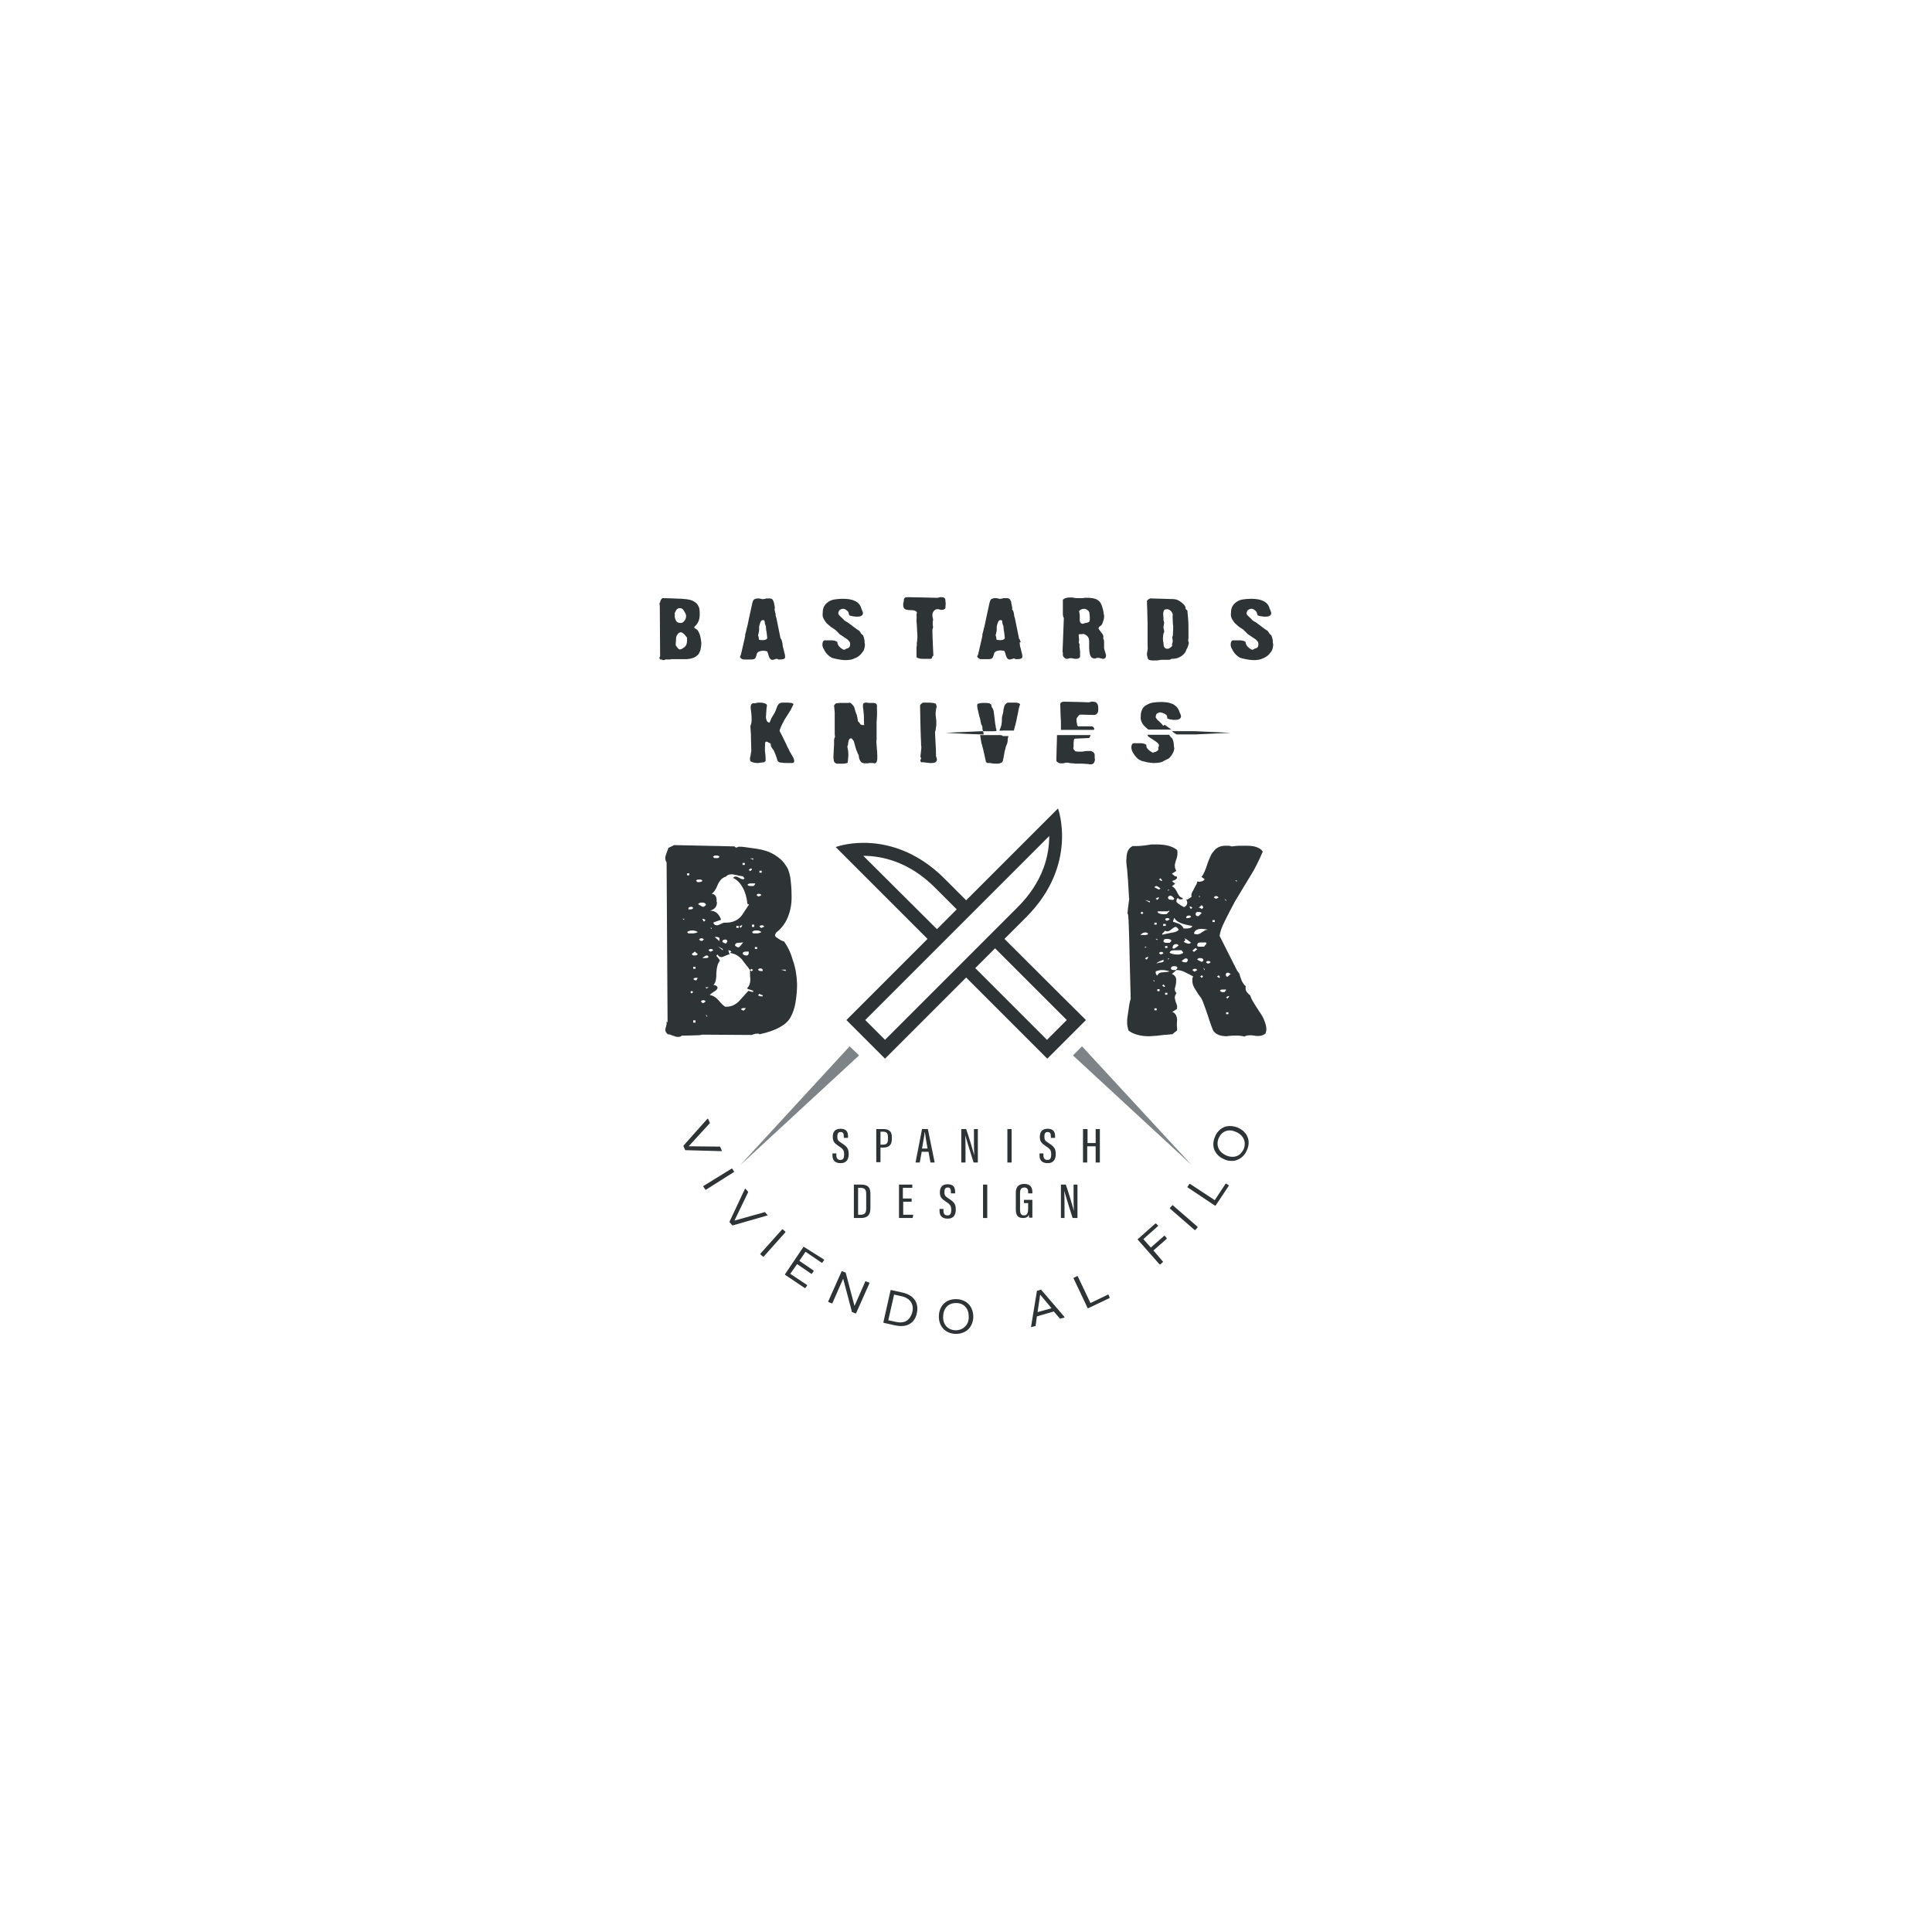 <?xml version="1.0" encoding="utf-8"?>
<!-- Generator: Adobe Illustrator 28.3.0, SVG Export Plug-In . SVG Version: 6.00 Build 0)  -->
<svg version="1.1" id="Capa_1" xmlns="http://www.w3.org/2000/svg" xmlns:xlink="http://www.w3.org/1999/xlink" x="0px" y="0px"
	 viewBox="0 0 595.3 595.3" style="enable-background:new 0 0 595.3 595.3;" xml:space="preserve">
<style type="text/css">
	.st0{fill:#2E3335;}
	.st1{fill:#7D8386;}
	.st2{fill:#FFFFFF;}
</style>
<g>
	<g>
		<path class="st0" d="M245.6,303.2c0,2.1-0.2,4-0.5,5.8c-0.3,1.7-0.8,3.2-1.5,4.4c-0.6,1.2-1.7,2.2-3.3,3.1
			c-1.6,0.9-3.6,1.6-6.3,2.2c-0.1-0.1-0.1-0.2-0.3-0.2c-0.1,0-0.2,0-0.3,0c-0.3,0-0.6,0-0.9,0.1c-0.3,0.1-0.6,0.2-0.9,0.3l-15.3-0.1
			c-0.2,0.1-0.7,0.2-1.7,0.2c-1,0-2.2,0.1-3.9,0.1h-0.6c-0.3,0.3-0.7,0.4-1.1,0.4c-0.2,0-0.5,0-0.8-0.1c-0.3-0.1-0.6-0.2-0.9-0.3
			c-0.3-0.1-0.6-0.2-0.8-0.3c-0.3-0.1-0.5-0.1-0.7-0.1c-0.5-0.4-0.8-0.9-0.8-1.4c0-0.2,0.1-0.5,0.2-0.9c0.1-0.4,0.2-0.7,0.2-0.9
			c0-0.2,0-0.4,0-0.6c0-0.1,0.1-0.1,0.3,0.1l-0.3-49.3c-0.3-0.4-0.4-0.8-0.4-1.3c0-0.2,0-0.4,0.1-0.7c0.1-0.3,0.2-0.6,0.3-0.9
			c0.1-0.3,0.2-0.6,0.3-0.8s0.2-0.5,0.2-0.7l1.8-0.9l18.6,0.4l0.5,0.4c0.3-0.1,0.6-0.2,0.8-0.3c0.3,0,0.6,0,0.9,0
			c-0.2,0,0.1,0,0.9,0.1s1.9,0.3,3.6,0.5c2.1,0.3,4,0.9,5.5,1.8c1.5,0.9,2.7,1.9,3.5,3.2c0.8,1,1.2,2.2,1.5,3.8
			c0.2,1.5,0.4,3.3,0.4,5.4c0.1,2.6-0.3,4.8-1.1,6.8c-0.8,2-2,3.6-3.7,4.9c-0.1,0.2-0.2,0.5-0.3,0.7c0,0.2,0.1,0.5,0.4,0.7
			c0.3,0.2,0.6,0.4,0.9,0.6c0.3,0.2,0.6,0.4,0.9,0.5c0.3,0.1,0.5,0.2,0.6,0.2c1.2,1.7,2.1,3.6,2.7,5.8
			C245.1,298.1,245.5,300.5,245.6,303.2L245.6,303.2z M210.8,283.1h-0.5l0.5,0.4V283.1z M212.4,269.1h-0.7v0.6h0.7V269.1z
			 M215,287.2c-0.4-0.3-1-0.5-1.7-0.5c-0.7,0-1.2,0.2-1.6,0.5l0.4,0.4h1.6C214.3,287.5,214.7,287.4,215,287.2z M213.6,279.8
			c-0.1-0.2-0.3-0.4-0.6-0.4c-0.6,0-0.9,0.2-0.9,0.7v0.1h0.6C213.1,280.2,213.4,280.1,213.6,279.8z M213.1,305.3l-0.4,0.4l0.4,0.4
			l0.5-0.4L213.1,305.3z M214.1,293.2l-1,0.8l0.5,0.4h0.6c0.3,0,0.6-0.1,0.8-0.4L214.1,293.2z M214.3,297.9h-0.7v0.6h0.7V297.9z
			 M215,301.3h-0.5c-0.2,0-0.4,0-0.6,0.1c-0.1,0.1-0.2,0.2-0.3,0.3l0.7,0.4l0.3-0.1l0.4-0.7V301.3z M214.3,314.4h-0.7v0.7h0.7V314.4
			z M216.4,271.4c-0.1-0.3-0.4-0.4-1-0.4c-0.5,0-0.8,0.1-0.9,0.4l0.4,0.4h0.6C216.1,271.7,216.4,271.6,216.4,271.4z M217.5,278.8
			c0-0.4-0.4-0.7-1.2-0.7c-0.6,0-1,0.2-1.2,0.5c0.4,0.2,0.7,0.4,1,0.6c0.2,0.1,0.4,0.2,0.5,0.2h0.1c0.1,0,0.2,0,0.3-0.1
			C217.3,279.1,217.5,278.9,217.5,278.8z M216.9,289.5c-0.2-0.2-0.4-0.4-0.7-0.4c-0.3,0-0.6,0.1-0.8,0.4l0.5,0.4h0.2
			C216.3,290,216.5,289.8,216.9,289.5z M217.4,308.6c-0.1-0.3-0.3-0.4-0.7-0.4s-0.6,0.1-0.7,0.4l0.4,0.4l0.3,0.1L217.4,308.6z
			 M217.4,283.5c-0.4-0.3-0.7-0.4-0.8-0.4l-0.2,0.1l0.5,0.8L217.4,283.5z M218.3,294.8c-0.1-0.3-0.3-0.4-0.6-0.4
			c-0.2,0-0.7,0.3-1.3,0.8h1.1C218,295.2,218.3,295.1,218.3,294.8z M232.1,305.5c0.1-0.1,0-0.3-0.2-0.3c-0.2-0.1-0.4-0.1-0.6-0.2
			c-0.2-0.1-0.5-0.1-0.7-0.2c-0.2-0.1-0.4-0.2-0.4-0.3c0.7-0.7,1-1.6,1-2.7c-0.1-0.9-0.1-1.6-0.1-2.1c0-0.5,0-0.8,0-0.8l0.5,0.4
			l0.4-0.4l-0.4-0.4l-0.5,0.4c-0.4-0.6-0.8-1.1-1.3-1.7c-0.4-0.5-0.8-1-1.2-1.6c-0.6-0.6-1.2-1.1-1.8-1.4c-0.6-0.3-1.3-0.5-1.9-0.6
			l0.5-0.4c-0.4-0.3-0.7-0.4-0.8-0.4h-0.2l0.4,1.3c-0.2,0-0.4,0-0.6,0.1c-0.2,0.1-0.5,0.2-0.7,0.3c-0.3,0.1-0.5,0.2-0.7,0.3
			c-0.2,0.1-0.4,0.1-0.6,0.1c-0.5,0-0.8-0.3-1.1-0.8l-0.4,0.4c0.6,0.7,1,1.1,1,1.3l0.1,0.3c-0.3,0.3-0.6,0.8-0.8,1.7
			c-0.2,0.8-0.3,1.9-0.3,3.2c-0.1,1.1-0.3,2-0.9,2.5c-0.5,0.5-1.4,0.8-2.5,0.7l0.5,0.4c0.8-0.7,1.4-1.1,2-1.1s1,0.2,1.3,0.7
			c0,0.5-0.3,0.9-1,1.3c-0.4,0.2-0.7,0.5-1,0.7c-0.2,0.2-0.4,0.3-0.4,0.4c0.9,0.1,1.8,0.6,2.6,1.5c1,1.2,1.7,1.9,2.2,2.1h0.3
			c1.4,0,2.7-0.5,3.9-1.7l2.9-3.2l1.4,0.4V305.5z M217.9,313l-0.5-0.4l0.5,0.8V313z M219.8,292.8c-0.2-0.2-0.4-0.4-0.7-0.4
			c-0.3,0-0.6,0.1-0.8,0.4l0.5,0.4h0.2C219.1,293.2,219.3,293.1,219.8,292.8z M230.3,278.5c-0.2-2-0.7-3.7-1.5-5.1
			c-0.8-1.4-1.7-2.3-2.9-2.9c0.2-0.3,0.5-0.4,0.8-0.4c0.2,0,0.3,0,0.5,0.1c0.2,0.1,0.4,0.2,0.6,0.3c0.2,0.1,0.4,0.2,0.6,0.3
			c0.2,0.1,0.3,0.1,0.5,0.1h0.1c0.1,0,0.1,0,0.3-0.1l0.1-0.1c0-0.1-0.2-0.3-0.5-0.7c-0.1,0-0.3,0-0.7-0.1c-0.3,0-0.6-0.1-1-0.2
			c-0.3-0.1-0.6-0.1-1-0.2c-0.3-0.1-0.6-0.1-0.8-0.1c-0.7,0-1.3,0.2-1.7,0.7c-1.1,0.3-1.9,1.1-2.5,2.4c-0.6,1.6-1.3,2.5-1.9,2.9
			c1.1,0.1,1.6,0.9,1.5,2.4c0.1,0.1,0.1,0.2,0.1,0.3c0,0,0,0.1,0,0.2c-0.1,1.2-0.8,1.9-2.1,2.3c1.6,0,2.7,0.9,3.4,2.8l-2.3,0.8
			l-0.1,0.2c0,0.1,0.2,0.3,0.5,0.6c0.1,0,0.3,0.1,0.5,0.1c0.2,0,0.4,0,0.6-0.1c0.2-0.1,0.5-0.2,0.7-0.3c0.2-0.1,0.4-0.2,0.7-0.3
			c0.2-0.1,0.3-0.1,0.4-0.1h0.5c1.7,0,3.2-0.5,4.4-1.7c0.3-0.3,0.7-0.8,1.1-1.5c0.5-0.7,1-1.5,1.6-2.4L230.3,278.5z M219.3,285.9
			h-0.4l0.4,0.4V285.9z M221.7,264c-0.2-0.3-0.5-0.4-1-0.4c-0.5,0-0.8,0.1-1,0.4l0.4,0.4h0.6C221.2,264.5,221.5,264.3,221.7,264z
			 M221.7,289.1c-0.2-0.3-0.5-0.4-1-0.4h-0.5l1.5,1.3V289.1z M222.7,292.4l-1.5-0.8l1.5,1.2V292.4z M224.1,290.1
			c0-0.4-0.2-0.6-0.6-0.6c-0.6,0-0.9,0.2-0.9,0.7l0.1,0.1c0.5,0.3,0.7,0.4,0.8,0.4h0.2C223.9,290.4,224.1,290.2,224.1,290.1z
			 M229.3,290.3c-0.1,0-0.2,0.1-0.5,0.1c-0.3,0-0.7,0.1-1.2,0.1c-0.8,0-1.1,0.3-1.1,0.8v0.1c0.4,0.3,0.7,0.5,1,0.5
			c0.2,0,0.3-0.1,0.5-0.3c0.2-0.2,0.3-0.4,0.5-0.6c0.1-0.2,0.3-0.4,0.5-0.6C229,290.4,229.1,290.3,229.3,290.3z M227.6,285.3h-0.7
			v0.6h0.7V285.3z M228.8,285.1h-0.3c-0.1,0-0.3,0.1-0.7,0.4l0.4,0.4c0.3-0.3,0.5-0.6,0.5-0.7V285.1z M229.8,310.6h-0.5
			c-0.5,0-0.8,0.1-1,0.4c0.5,0.3,0.7,0.4,0.8,0.4l0.2-0.1c0.3-0.4,0.5-0.6,0.5-0.7V310.6z M230.7,293.2h-0.4H230
			c-0.8,0-1.2,0.2-1.1,0.7v0.1c0.2,0.2,0.5,0.4,1,0.4h0.3c0.3-0.1,0.5-0.4,0.5-0.7V293.2z M229.5,265.9h-0.7v0.6h0.7V265.9z
			 M232.7,272.2h-1.4c-0.3,0-0.7,0.1-1,0.4c0.2,0.3,0.5,0.4,0.9,0.4h1c0.3-0.3,0.5-0.6,0.5-0.7V272.2z M231.7,267.7l-0.3-0.1
			c-0.1,0-0.3,0.1-0.7,0.4l0.4,0.4C231.5,268.2,231.7,268,231.7,267.7L231.7,267.7z M232.1,264.5h-1l1,0.4V264.5z M232.4,284.9h-0.7
			v0.7h0.7V284.9z M234.6,287.2c-0.2-0.2-0.4-0.3-0.7-0.4c-0.3-0.1-0.5-0.1-0.8-0.1c-0.3,0-0.6,0-0.8,0.1c-0.3,0.1-0.4,0.2-0.6,0.4
			l0.4,0.4h1.4C233.9,287.5,234.3,287.4,234.6,287.2z M233.3,291.8h-0.7v0.6h0.7V291.8z M234.6,275.8c-0.2-0.3-0.4-0.4-0.8-0.4
			c-0.3,0-0.5,0.1-0.7,0.4l0.5,0.4h0.2C233.9,276.2,234.2,276.1,234.6,275.8z M235,298.8c-0.1-0.2-0.3-0.4-0.7-0.4
			c-0.4,0-0.6,0.1-0.7,0.4c0.1,0.3,0.4,0.4,1,0.4h0.4V298.8z M235,306.6h-0.2c-0.1,0-0.4-0.1-0.8-0.4l-0.4,0.4
			c0.1,0.2,0.4,0.4,1,0.4h0.4V306.6z M234.7,268.3H234v0.6h0.7V268.3z M235.5,285.5c-0.2-0.3-0.4-0.4-0.8-0.4
			c-0.3,0-0.5,0.1-0.7,0.4l0.5,0.4h0.2L235.5,285.5z M242.1,298.8h-1.4l1.4,0.4V298.8z"/>
		<path class="st0" d="M390.2,317.1c0,0.5-0.1,1-0.3,1.4c-0.6,0.4-1.2,0.7-2,0.7c-0.2,0-0.4,0-0.6,0c-0.2,0-0.5,0-0.7-0.1
			c-0.3,0-0.5,0-0.8-0.1c-0.3,0-0.5,0-0.7,0c-0.6,0-1.2,0.1-1.7,0.4c-0.3-0.1-0.6-0.2-0.9-0.2c-0.3,0-0.6-0.1-0.9-0.1
			c-0.5,0-1,0-1.7,0c-0.5,0-0.9,0.1-1.2,0.1c-0.2,0-0.4,0-0.6,0.1c-2.1,0-3.6-0.6-4.3-1.8c-0.2-0.4-0.4-1-0.7-1.8
			c-0.3-0.8-0.6-1.8-1-3c-0.4-1.2-0.8-2.3-1.1-3.1c-0.3-0.9-0.6-1.6-0.9-2.1c-0.3-0.4-0.6-0.8-0.9-1.2c-0.2-0.4-0.5-0.8-0.8-1.3
			c-0.7-1-1-1.9-1-2.7c0-0.2,0-0.4,0-0.7c0-0.2,0.1-0.5,0.3-0.7c-0.1,0-0.3-0.2-0.7-0.4c-0.4-0.2-1-0.5-1.8-0.9
			c-0.9-0.5-1.8-0.7-2.7-0.7l-1.4,1.2c0.9,0.4,1.4,1.1,1.3,1.9c0,0.1,0,0.3,0,0.6c0,0.2-0.1,0.5-0.1,0.8c-0.1,0.3-0.1,0.6-0.2,0.8
			c-0.1,0.3-0.1,0.5-0.1,0.6c0,0.5,0.2,0.9,0.5,1.2c-0.3,0.5-0.5,0.9-0.5,1.3c0,0.2,0,0.4,0.1,0.7c0.1,0.3,0.1,0.6,0.2,0.8
			s0.2,0.6,0.3,0.8c0.1,0.3,0.1,0.5,0.1,0.6c0,0.1,0,0.3,0,0.4c0,0.1-0.1,0.3-0.1,0.4h-0.2c0.1,0-0.3,0.3-1.2,0.8
			c0.9,0.3,1.4,1.1,1.5,2.3c-0.1,1.2-0.1,2.1,0,2.7c0,0.5,0,0.8,0,0.7l-1.5,1.2c-0.3,0-0.7,0-1.3,0.1c-0.6,0-1.4,0.1-2.3,0.2
			c-0.7,0.1-1.3,0.2-2,0.2c-0.6,0-1.1,0.1-1.6,0.1c-1.4,0-2.7-0.2-3.7-0.5c-1-0.3-1.9-0.7-2.6-1.3c-0.1-0.4-0.2-0.9-0.3-1.3
			c-0.1-0.4-0.1-0.9-0.1-1.4c0-0.3,0-0.8,0.1-1.4c0.1-0.6,0.2-1.2,0.3-2c0.2-1.6,0.4-2.8,0.7-3.6c-0.1-4.4-0.2-8.2-0.3-11.6
			c-0.1-3.3-0.1-6.1-0.2-8.3c-0.1-2.2-0.1-3.9-0.2-4.9c-0.1-1.1-0.1-1.5-0.2-1.3c-0.1-0.2-0.1-0.6,0-1.1c0-0.5,0.1-1,0.2-1.7
			c0.1-0.7,0.1-1.2,0.2-1.6c0.1-0.4,0.1-0.5,0-0.4c-0.2-4-0.4-7-0.6-9c-0.3-2-0.3-3.1-0.2-3.3c0-2,0.6-3.3,1.9-3.9
			c0.3,0,0.7,0,1.4,0s1.4-0.1,2.4-0.2c0.7-0.1,1.3-0.2,2-0.3c0.6,0,1.1,0,1.6,0c2.7,0,4.8,0.5,6.3,1.7c0.1,0.2,0.1,0.4,0.1,0.6
			c0,0.2,0,0.4,0,0.6c0,0.2,0,0.5-0.1,0.8c-0.1,0.3-0.1,0.7-0.3,1c-0.1,0.4-0.2,0.7-0.3,1.1c-0.1,0.3-0.1,0.6-0.1,0.8
			c0,0.6,0.2,1.1,0.5,1.6h-0.2c0.1,0-0.3,0.3-1.2,0.8c0.2,0.2,0.5,0.4,0.7,0.6c0.2,0.2,0.5,0.3,0.7,0.2c0.1,0.2,0.2,0.3,0.2,0.4
			c0,0.2-0.2,0.5-0.6,0.7c-0.5,0.2-0.8,0.3-1,0.4l1,0.8l-1,0.8c0.6,0.2,1.1,0.8,1.6,1.8c0.2,0.5,0.5,0.9,0.7,1.2
			c0.3,0.3,0.6,0.5,1,0.6v0.4h-0.4c-0.5,0.1-0.8,0-1-0.4c-0.3,0.1-0.5,0.4-0.5,0.9v0.3c0.4,0.5,1.2,1,2.3,1.6c0.8-0.3,1.1-0.9,1-1.6
			l-0.1-0.4l-0.4-0.4c0.1,0,0.1,0.1,0.2,0.1c0.1,0,0.1,0,0.2,0c0.2,0,0.7-0.3,1.5-0.9c-0.1-0.1-0.1-0.2-0.1-0.3c0-0.1,0-0.2,0-0.3
			c0-0.2,0.1-0.5,0.3-0.9c0.2-0.3,0.4-0.7,0.6-1.1c0.2-0.4,0.4-0.8,0.6-1.1c0.2-0.4,0.3-0.7,0.3-1l0.5,0.1c0.8,0,1.4-0.2,1.8-0.8
			l-1-0.7c0.3-0.3,0.6-0.8,0.9-1.5c0.3-0.6,0.6-1.5,0.9-2.4c0.3-1,0.7-1.8,1-2.5c0.3-0.7,0.6-1.1,0.9-1.4c0.9-1.3,2.3-1.9,4.1-1.8
			h0.7c0.2,0,0.3,0.1,0.4,0.1c0.1,0,0.2,0,0.3,0.1c0.3,0,0.6,0,1-0.1c0.4,0,0.8-0.1,1.3-0.1c0.5,0,0.9,0,1.3,0s0.8,0,1,0
			c1.2,0,2.3,0.1,3.1,0.4c0.9,0.3,1.5,0.7,2,1.4c-0.5,1.2-1.4,3.2-2.8,5.8l-5.8,9.6c-1.3,2.4-2.3,4.4-3.2,6.2
			c-0.9,1.8-1.4,3.3-1.5,4.4l5.4,10.7c0.1,0.1,0.2,0.3,0.3,0.4c0.1,0.1,0.3,0.3,0.4,0.6c0.1,0.3,0.2,0.6,0.3,1
			c0.1,0.3,0.3,0.7,0.4,1.1c0.2,0.4,0.4,0.7,0.6,1c0.2,0.3,0.4,0.5,0.7,0.7c-0.1,0.1-0.1,0.2-0.1,0.3s0,0.1,0,0.3
			c0,0.8,0.5,1.5,1.4,2.2c0.2,0.6,0.5,1.3,1,2.1s1.1,1.8,1.9,3c0.8,1.1,1.3,2.1,1.6,3C390,315.6,390.2,316.4,390.2,317.1z
			 M351.9,280.9l-0.5,0.4l0.5,0.4l0.4-0.4L351.9,280.9z M353.8,287.7c-0.2-0.2-0.5-0.4-0.8-0.4c-0.7,0-1.2,0.3-1.6,0.8h1.4
			C353.3,288.1,353.6,288,353.8,287.7z M354.3,277.7l-1.5-0.4l1.5,0.8V277.7z M352.8,291.7v0.4l0.5-0.4H352.8z M353.8,294.9
			L353.8,294.9c-0.3-0.1-0.6,0.1-1,0.4l0.5,0.4c0.3-0.4,0.5-0.6,0.5-0.7L353.8,294.9z M355.7,302.1h-0.4l0.4,0.4V302.1z
			 M357.6,273.8c-0.6-0.5-1.1-0.8-1.3-0.8s-0.4,0.1-0.6,0.4c0.5,0.2,0.9,0.5,1.4,0.7C357.2,274,357.4,273.9,357.6,273.8z
			 M356.4,284.3h-0.7v0.6h0.7V284.3z M356.4,310.7h-0.7v0.6h0.7V310.7z M357.1,276.5h-0.2c-0.1,0-0.3,0.1-0.8,0.4l0.5,0.4l0.5-0.6
			L357.1,276.5z M356.6,289.3h-0.5l0.5,0.4V289.3z M358.5,295.7c-0.2,0.1-0.5,0.2-0.7,0.3c-0.3,0.1-0.5,0.2-0.7,0.3
			c-0.2,0.1-0.4,0.2-0.6,0.4c-0.1,0.2-0.2,0.4-0.3,0.6c0.1-0.4,0.5-0.7,1.3-0.7c0.8-0.1,1.2-0.3,1-0.6V295.7z M360.4,299.3
			c-1-0.3-1.7-0.4-2.3-0.4c-0.6,0-1.2,0.1-2,0.4v0.4c0,0.4,0.2,0.7,0.5,0.9c0.3-0.7,0.9-1,1.7-1
			C359.5,299.5,360.2,299.4,360.4,299.3z M360.4,280.5c-0.2,0.1-0.4,0.2-0.6,0.3c-0.2,0-0.4,0-0.7,0c-1.6,0-2.5,0-2.5,0.1
			c0.2,0.5,0.9,0.8,1.9,0.8h0.9c0,0,0.1-0.1,0.2-0.2c0.1-0.1,0.2-0.2,0.3-0.3c0.1-0.1,0.2-0.2,0.3-0.3c0.1-0.1,0.1-0.2,0.1-0.3
			V280.5z M357.3,304.8h-0.7v0.6h0.7V304.8z M358,271.2c0,0,0-0.1-0.1-0.2c-0.1-0.1-0.2-0.2-0.3-0.4l-0.5,0.4
			c0.2,0.1,0.4,0.2,0.5,0.3c0.1,0.1,0.2,0.1,0.2,0.1h0.3V271.2z M358.5,293.7c-0.1-0.2-0.3-0.4-0.7-0.4c-0.3,0-0.5,0.1-0.7,0.4
			l0.5,0.4h0.1C357.8,294.1,358.1,294,358.5,293.7z M363.2,286.5c-0.3-0.6-0.7-0.9-1-0.9c-0.1,0-0.3,0.1-0.5,0.2
			c-0.2,0.1-0.5,0.3-0.7,0.5c-0.2,0.2-0.5,0.4-0.7,0.5c-0.2,0.1-0.4,0.2-0.6,0.2c-0.2,0-0.5-0.1-0.7-0.2c-0.1,0-0.1,0.1-0.2,0.2
			c-0.1,0.1-0.2,0.2-0.3,0.3c-0.1,0.1-0.2,0.2-0.3,0.3c-0.1,0.1-0.1,0.2-0.1,0.3v0.1c0.5-0.1,0.9-0.2,1.4-0.3
			c0.5-0.1,0.9-0.2,1.4-0.3C362,287.3,362.8,287,363.2,286.5z M359,304c0-0.1-0.2-0.4-0.5-0.7l-0.4,0.4c0.4,0.3,0.6,0.4,0.7,0.4
			L359,304L359,304z M359.2,284.7h-0.8v0.6h0.8V284.7z M360.9,289.7c-0.3-0.3-0.8-0.4-1.4-0.4c-0.7,0-1,0.2-1,0.7
			c0,0.3,0.3,0.5,0.8,0.5h1.1c0.3-0.3,0.5-0.5,0.5-0.6V289.7z M360.4,283.3c-0.1-0.3-0.3-0.4-0.7-0.4c-0.4,0-0.6,0.1-0.7,0.4
			l0.4,0.4h0.2C359.6,283.7,359.9,283.6,360.4,283.3z M359.7,291.5H359v0.6h0.7V291.5z M359.7,305.9H359v0.6h0.7V305.9z
			 M361.8,276.9c0,0,0-0.1-0.1-0.2c-0.1-0.1-0.2-0.2-0.3-0.3c-0.1-0.1-0.2-0.2-0.4-0.3c-0.1-0.1-0.2-0.1-0.3-0.1
			c-0.5,0-0.8,0.2-0.8,0.6c0,0.3,0.2,0.5,0.5,0.6h0.4C361.4,277.4,361.7,277.3,361.8,276.9z M359.9,274.1v0.4l0.4-0.4H359.9z
			 M359.9,295.3v0.4l0.4-0.4H359.9z M364.6,293.6c0-0.1-0.2-0.4-0.5-0.7c0.2,0,0.1-0.1-0.3-0.1c-0.3,0-1,0-2,0
			c-0.9,0-1.3,0.3-1.4,0.8c0.6,0.3,1.3,0.5,2.1,0.5C363.3,294.2,364,294,364.6,293.6L364.6,293.6z M362.8,298.3c0-0.4-0.3-0.6-1-0.6
			c-0.6,0-1,0.2-1,0.7c0,0.3,0.3,0.5,0.9,0.5h0.6C362.6,298.5,362.8,298.3,362.8,298.3z M367.4,285.3c-1.4-0.2-2.6-0.5-3.6-0.9
			c-1-0.4-1.6-0.9-2-1.6l-0.4,1.2c0.6,0.2,1.3,0.4,2,0.7c0.7,0.4,1.1,0.9,1.3,1.4h0.9c0.5,0,0.9-0.1,1.2-0.2
			C367.1,285.8,367.3,285.6,367.4,285.3z M363.2,291.3c-0.2-0.1-0.3-0.3-0.4-0.3c-0.1-0.1-0.2-0.1-0.3-0.1c-0.8,0-1.2,0.4-1.2,1.3
			c0.1,0,0.2,0.1,0.3,0.1h0.1C362,292.2,362.5,291.9,363.2,291.3z M366,295.9c0-0.4-0.2-0.6-0.6-0.6c-0.3,0-0.7,0.3-1.3,0.8
			c0.2,0.2,0.5,0.4,0.9,0.4h0.6C365.9,296.2,366,296,366,295.9z M367,290.5c-0.4-0.4-1.2-1-2.3-1.6c0.3,0.1,0.5,0.4,0.5,0.7
			c0,0.2-0.2,0.4-0.5,0.6c0.7,0.4,1.3,0.6,1.7,0.6C366.5,290.7,366.7,290.7,367,290.5z M367,282.5c-0.1-0.3-0.3-0.4-0.6-0.4
			c-0.6,0-0.9,0.2-0.9,0.7l0.1,0.1h0.3C366.4,282.9,366.7,282.8,367,282.5z M367.4,279.7c-0.3-0.3-0.6-0.4-0.7-0.4h-0.2l0.4,0.8
			L367.4,279.7z M368.4,292.1l-1,0.8l0.5,0.4l1-0.8L368.4,292.1z M368.9,298.9c-0.2-0.3-0.4-0.4-0.7-0.4c-0.3,0-0.6,0.1-0.8,0.4
			l0.5,0.4l0.1,0.1C368.1,299.4,368.4,299.2,368.9,298.9z M372.2,286.5c-0.3-0.1-0.7-0.2-1-0.2c-0.3,0-0.6-0.1-0.9-0.1
			c-1.4,0-2.3,0.5-2.4,1.5c0.3,0.1,0.6,0.2,1,0.2c0.2,0,0.4-0.1,0.7-0.2c0.3-0.1,0.5-0.3,0.8-0.5c0.3-0.2,0.6-0.3,0.8-0.5
			c0.3-0.1,0.5-0.2,0.7-0.2H372.2z M370.3,281.4c-0.2-0.3-0.5-0.4-1-0.4h-0.4c-0.3,0.1-0.5,0.3-0.5,0.6c0,0.4,0.2,0.7,0.7,0.7
			c0.1,0,0.2,0,0.3-0.1c0.1-0.1,0.2-0.2,0.3-0.3c0.1-0.1,0.2-0.2,0.3-0.3C370.1,281.4,370.2,281.4,370.3,281.4z M371.7,290.5
			c0.1,0,0-0.1-0.3-0.1c-0.3,0-0.8,0-1.6,0c-0.6,0-0.9,0.3-0.9,0.9c0,0.3,0.2,0.4,0.7,0.4c0.4,0,0.7,0,0.9,0c0.2,0,0.3,0,0.4,0
			c0.1,0,0.1-0.1,0.2-0.1c0,0,0.1-0.1,0.2-0.3c0.3-0.2,0.4-0.4,0.4-0.6V290.5z M370.8,295.9c0-0.4-0.3-0.7-1-0.7
			c-0.5,0-0.8,0.2-0.9,0.5l1.4,0.7C370.6,296.2,370.8,296,370.8,295.9z M369.7,276.1h-0.4l0.4,0.4V276.1z M370.8,279.6
			c0-0.1-0.2-0.3-0.5-0.7l-1,0.8c0.2-0.1,0.5,0,1,0.4l0.4-0.4L370.8,279.6z M370.3,300.5l-0.5,0.4l0.5,0.4l0.4-0.4L370.3,300.5z
			 M371.2,298.6l-0.5-0.4l0.5,0.8V298.6z M373,296.5c-0.1-0.2-0.3-0.4-0.7-0.4c-0.3,0-0.5,0.1-0.7,0.4l0.5,0.4h0.1
			C372.4,296.9,372.7,296.8,373,296.5z M374.3,283.5h-0.7v0.6h0.7V283.5z M375.5,276.5c-0.2-0.2-0.5-0.4-0.8-0.4
			c-0.2,0-0.5,0.1-0.7,0.4l0.5,0.4h0.1C374.8,276.9,375.1,276.8,375.5,276.5z M375.9,301.2c0-0.1-0.1-0.4-0.4-0.7l-0.5,0.4
			c0.4,0.3,0.6,0.4,0.7,0.4L375.9,301.2L375.9,301.2z M377.8,304.9h-1.1c-0.4,0-0.7,0.1-0.8,0.4c0.2,0.2,0.5,0.4,0.8,0.4h0.6
			c0.3-0.4,0.5-0.6,0.5-0.7V304.9z M377.8,277.3l-0.5-0.4l0.5,0.8V277.3z M379.2,300.1c-0.5-0.3-0.7-0.4-0.8-0.4
			c-0.5,0-0.7,0.2-0.7,0.7c0,0.3,0.2,0.5,0.5,0.6L379.2,300.1z M378.7,306.9L378.7,306.9c-0.3,0-0.5,0.1-0.9,0.4l0.4,0.4l0.5-0.6
			L378.7,306.9z M378.5,311.9h-0.7v0.6h0.7V311.9z M381.1,271.3h-0.5l0.5,0.4V271.3z"/>
	</g>
	<g>
		<g>
			<path class="st0" d="M257.7,355.3v0.6c0,1,0.4,1.5,1.2,1.5c0.9,0,1.2-0.5,1.2-1.7c0-1.2-0.3-1.7-1.6-2.5
				c-1.3-0.9-1.9-1.4-1.9-2.9c0-1.3,0.5-2.5,2.4-2.5c1.8,0,2.3,1,2.3,2.3v0.5H260v-0.4c0-0.9-0.2-1.4-1-1.4c-0.8,0-1,0.6-1,1.4
				c0,1,0.2,1.3,1.3,2c1.7,1.1,2.2,1.7,2.2,3.4c0,1.4-0.5,2.8-2.5,2.8c-1.9,0-2.5-1.1-2.5-2.4v-0.6H257.7z"/>
			<path class="st0" d="M270,347.9h2.2c1.8,0,2.6,0.8,2.6,2.4v0.6c0,1.5-0.5,2.7-2.7,2.7h-0.8v4.5H270V347.9z M271.3,352.7h0.7
				c1.4,0,1.6-0.7,1.6-1.8v-0.6c0-0.8-0.2-1.6-1.5-1.6h-0.8V352.7z"/>
			<path class="st0" d="M284,354.9l-0.6,3.3h-1.3l2-10.3h1.8l2.1,10.3h-1.3l-0.6-3.3H284z M285.8,353.9c-0.4-2.3-0.7-4-0.8-5h-0.1
				c0,0.8-0.5,3.1-0.8,5H285.8z"/>
			<path class="st0" d="M296.2,358.2v-10.3h1.5c0.7,1.9,2.3,7.3,2.5,8.1h0c-0.1-1.4-0.1-2.8-0.1-4.5v-3.6h1.2v10.3H300
				c-0.6-1.9-2.4-7.6-2.6-8.4h0c0.1,1.2,0.1,2.9,0.1,4.7v3.7H296.2z"/>
			<path class="st0" d="M311.7,347.9v10.3h-1.3v-10.3H311.7z"/>
			<path class="st0" d="M321.5,355.3v0.6c0,1,0.4,1.5,1.2,1.5c0.9,0,1.2-0.5,1.2-1.7c0-1.2-0.3-1.7-1.6-2.5
				c-1.3-0.9-1.9-1.4-1.9-2.9c0-1.3,0.5-2.5,2.4-2.5c1.8,0,2.3,1,2.3,2.3v0.5h-1.3v-0.4c0-0.9-0.2-1.4-1-1.4c-0.8,0-1,0.6-1,1.4
				c0,1,0.2,1.3,1.3,2c1.7,1.1,2.2,1.7,2.2,3.4c0,1.4-0.5,2.8-2.5,2.8c-1.9,0-2.5-1.1-2.5-2.4v-0.6H321.5z"/>
			<path class="st0" d="M333.8,347.9h1.3v4.3h2.5v-4.3h1.3v10.3h-1.3v-5H335v5h-1.3V347.9z"/>
		</g>
		<g>
			<path class="st0" d="M263.1,365h2.2c2.6,0,2.9,1.4,2.9,3v4.1c0,1.6-0.3,3.2-3,3.2h-2.1V365z M264.4,374.3h0.7
				c1.5,0,1.8-0.7,1.8-2v-4.4c0-1.2-0.3-1.9-1.8-1.9h-0.7V374.3z"/>
			<path class="st0" d="M281,370.3h-2.7v4h3.1l-0.2,1h-4.2V365h4.1v1h-2.9v3.3h2.7V370.3z"/>
			<path class="st0" d="M290.7,372.4v0.6c0,1,0.4,1.5,1.2,1.5c0.9,0,1.2-0.5,1.2-1.7c0-1.2-0.3-1.7-1.6-2.5
				c-1.3-0.9-1.9-1.4-1.9-2.9c0-1.3,0.5-2.5,2.4-2.5c1.8,0,2.3,1,2.3,2.3v0.5h-1.3v-0.4c0-0.9-0.2-1.4-1-1.4c-0.8,0-1,0.6-1,1.4
				c0,1,0.2,1.3,1.3,2c1.7,1.1,2.2,1.7,2.2,3.4c0,1.4-0.5,2.8-2.5,2.8c-1.9,0-2.5-1.1-2.5-2.4v-0.6H290.7z"/>
			<path class="st0" d="M304.2,365v10.3h-1.3V365H304.2z"/>
			<path class="st0" d="M318.1,375.2h-1c0-0.2-0.1-0.7-0.1-0.9c-0.3,0.8-1,1-1.8,1c-1.7,0-2.2-1-2.2-2.7v-5.1c0-1.7,0.8-2.7,2.6-2.7
				c2.1,0,2.5,1.3,2.5,2.6v0.3h-1.3v-0.3c0-0.7-0.1-1.5-1.2-1.5c-0.8,0-1.3,0.5-1.3,1.6v5.3c0,1,0.3,1.7,1.2,1.7
				c1.1,0,1.3-0.9,1.3-2.2v-1.6h-1.3v-1h2.6V375.2z"/>
			<path class="st0" d="M326.9,375.2V365h1.5c0.7,1.9,2.3,7.3,2.5,8.1h0c-0.1-1.4-0.1-2.8-0.1-4.5V365h1.2v10.3h-1.5
				c-0.6-1.9-2.4-7.6-2.6-8.4h0c0.1,1.2,0.1,2.9,0.1,4.7v3.7H326.9z"/>
		</g>
	</g>
	<g>
		<path class="st0" d="M222.3,354.7c0,0,0.1,0,0.1-0.1c0,0,0-0.1,0-0.1l-0.5-1.1c0-0.1-0.1-0.1-0.1-0.1l-9.6-0.1l6.5-7.1
			c0,0,0-0.1,0-0.2l-0.5-1.1c0,0-0.1-0.1-0.1-0.1c0,0-0.1,0-0.1,0l-7.4,8.3c0,0,0,0.1,0,0.2l0.5,1.1c0,0.1,0.1,0.1,0.1,0.1
			L222.3,354.7C222.3,354.7,222.3,354.7,222.3,354.7z"/>
		<path class="st0" d="M226.2,361.1c0,0,0-0.1,0-0.1l-0.6-0.9c0-0.1-0.1-0.1-0.2,0l-8.6,5.3c0,0-0.1,0.1-0.1,0.1c0,0,0,0.1,0,0.1
			l0.6,0.9c0,0,0.1,0.1,0.1,0.1c0,0,0.1,0,0.1,0L226.2,361.1C226.2,361.1,226.2,361.1,226.2,361.1z"/>
		<path class="st0" d="M236.5,374.5c0,0,0-0.1,0-0.1l-0.8-0.9c0,0-0.1-0.1-0.1,0l-9.3,2.6l4.2-8.7c0-0.1,0-0.1,0-0.2l-0.8-0.9
			c0,0-0.1-0.1-0.1,0c0,0-0.1,0-0.1,0.1l-4.7,10c0,0.1,0,0.1,0,0.2l0.8,0.9c0,0,0.1,0.1,0.1,0.1c0,0,0,0,0,0L236.5,374.5
			C236.4,374.6,236.5,374.6,236.5,374.5z"/>
		<path class="st0" d="M242,379.5l-0.8-0.7c0,0-0.1,0-0.1,0c0,0-0.1,0-0.1,0l-6.7,7.5c-0.1,0.1,0,0.1,0,0.2l0.8,0.7c0,0,0.1,0,0.1,0
			c0,0,0,0,0,0c0,0,0.1,0,0.1,0l6.7-7.5C242,379.6,242,379.6,242,379.5z"/>
		<path class="st0" d="M247.7,384.2c0,0-0.1,0-0.1,0c0,0-0.1,0-0.1,0.1l-5.6,8.3c0,0.1,0,0.2,0,0.2l6.1,4.1c0,0,0.1,0,0.1,0
			c0,0,0.1,0,0.1-0.1l0.5-0.7c0,0,0-0.1,0-0.1c0,0,0-0.1-0.1-0.1l-5.1-3.4l2.1-3l4.4,3c0,0,0.1,0,0.1,0c0,0,0.1,0,0.1-0.1l0.5-0.7
			c0-0.1,0-0.2,0-0.2l-4.4-3l1.9-2.8l5,3.4c0,0,0.1,0,0.1,0c0,0,0.1,0,0.1-0.1l0.5-0.7c0-0.1,0-0.2,0-0.2L247.7,384.2z"/>
		<path class="st0" d="M266.8,394.8c0,0-0.1,0-0.1,0c0,0-0.1,0-0.1,0.1l-3.3,7.5l-2.7-10.2c0,0,0-0.1-0.1-0.1l-1-0.4
			c0,0-0.1,0-0.1,0c0,0-0.1,0-0.1,0.1l-4.1,9.2c0,0.1,0,0.2,0.1,0.2l1,0.4c0,0,0.1,0,0.1,0c0,0,0.1,0,0.1-0.1l3.3-7.5l2.7,10.2
			c0,0,0,0.1,0.1,0.1l1,0.4c0,0,0,0,0.1,0c0.1,0,0.1,0,0.1-0.1l4.1-9.2c0-0.1,0-0.2-0.1-0.2L266.8,394.8z"/>
		<path class="st0" d="M278.2,398.3l-3.6-0.8c0,0-0.1,0-0.1,0c0,0-0.1,0.1-0.1,0.1l-2.2,9.8c0,0.1,0,0.2,0.1,0.2l3.6,0.8
			c0.6,0.1,1.2,0.2,1.7,0.2c1,0,1.9-0.2,2.6-0.6c1.2-0.7,2-1.8,2.3-3.4C283.2,401.5,281.6,399.1,278.2,398.3z M277.8,399.4
			c2.6,0.6,3.9,2.4,3.3,4.9c-0.3,1.2-0.9,2.1-1.8,2.7c-0.9,0.5-2,0.6-3.3,0.3l-2.3-0.5l1.8-7.9L277.8,399.4z"/>
		<path class="st0" d="M294.7,400.3c-0.1,0-0.2,0-0.2,0c-1.5,0-2.8,0.5-3.7,1.4c-0.9,0.9-1.5,2.3-1.5,3.8c-0.1,3.2,2,5.4,5.1,5.5
			c0.1,0,0.2,0,0.2,0c3.1,0,5.2-2.1,5.3-5.2C299.9,402.6,297.9,400.4,294.7,400.3z M294.4,409.9c-2.4-0.1-3.9-1.8-3.8-4.3
			c0.1-2.5,1.6-4.1,3.9-4.1c0.1,0,0.1,0,0.2,0c1.2,0,2.2,0.5,2.8,1.2c0.7,0.8,1,1.8,1,3.1c0,1.2-0.4,2.3-1.2,3
			C296.6,409.5,295.6,409.9,294.4,409.9z"/>
		<path class="st0" d="M320.8,397.4c0,0-0.1-0.1-0.1,0l-1.1,0.3c-0.1,0-0.1,0.1-0.1,0.1l-1.8,11c0,0,0,0.1,0,0.1c0,0,0.1,0,0.1,0
			c0,0,0,0,0,0l1.2-0.3c0.1,0,0.1-0.1,0.1-0.1l0.4-2.9l5.2-1.5l1.9,2.2c0,0,0.1,0.1,0.1,0l1.2-0.3c0,0,0.1,0,0.1-0.1
			c0,0,0-0.1,0-0.1L320.8,397.4z M324,403.1l-4.3,1.2l0.8-5.4L324,403.1z"/>
		<path class="st0" d="M341.6,399c0-0.1-0.1-0.1-0.2-0.1l-5.4,2.6l-3.9-8.2c0,0,0-0.1-0.1-0.1c0,0-0.1,0-0.1,0l-1,0.5
			c-0.1,0-0.1,0.1-0.1,0.2l4.3,9.1c0,0,0,0.1,0.1,0.1c0,0,0,0,0,0c0,0,0,0,0.1,0l6.5-3.1c0,0,0.1,0,0.1-0.1c0,0,0-0.1,0-0.1
			L341.6,399z"/>
		<path class="st0" d="M358.9,380.8c-0.1-0.1-0.1-0.1-0.2,0l-4.1,3.6l-2.3-2.6l4.5-4c0.1-0.1,0.1-0.1,0-0.2l-0.6-0.6
			c0,0-0.1,0-0.1,0c0,0-0.1,0-0.1,0l-5.4,4.8c-0.1,0.1-0.1,0.1,0,0.2l6.7,7.6c0,0,0.1,0,0.1,0c0,0,0,0,0,0c0,0,0.1,0,0.1,0l0.8-0.7
			c0.1-0.1,0.1-0.1,0-0.2l-2.9-3.4l4.1-3.6c0,0,0-0.1,0-0.1c0,0,0-0.1,0-0.1L358.9,380.8z"/>
		<path class="st0" d="M361.4,371.4c-0.1-0.1-0.2,0-0.2,0l-0.7,0.8c0,0,0,0.1,0,0.1c0,0,0,0.1,0,0.1l7.6,6.6c0,0,0.1,0,0.1,0
			c0,0,0.1,0,0.1,0l0.7-0.8c0,0,0-0.1,0-0.1c0,0,0-0.1,0-0.1L361.4,371.4z"/>
		<path class="st0" d="M377.8,364.7c0,0-0.1,0-0.1,0c0,0-0.1,0-0.1,0.1l-3.3,5l-7.6-5c-0.1,0-0.2,0-0.2,0l-0.6,0.9c0,0,0,0.1,0,0.1
			c0,0,0,0.1,0.1,0.1l8.4,5.6c0,0,0.1,0,0.1,0c0,0,0.1,0,0.1-0.1l4-6c0-0.1,0-0.2,0-0.2L377.8,364.7z"/>
		<path class="st0" d="M381.5,347.5c-1.4-0.6-2.8-0.7-4.1-0.3c-1.3,0.5-2.4,1.5-3,3c-1.3,2.9-0.2,5.7,2.8,7c0.8,0.4,1.6,0.5,2.4,0.5
			c0.6,0,1.1-0.1,1.6-0.3c1.3-0.5,2.4-1.5,3-3C385.5,351.6,384.4,348.8,381.5,347.5z M383.2,354.1c-0.5,1-1.2,1.8-2.1,2.1
			c-1,0.4-2.2,0.3-3.3-0.2c-2.3-1-3.2-3.1-2.3-5.3c0.5-1.1,1.2-1.8,2.2-2.2c0.4-0.1,0.8-0.2,1.2-0.2c0.6,0,1.3,0.2,2,0.5
			C383.2,349.8,384.1,351.9,383.2,354.1z"/>
	</g>
	<g>
		<g>
			<g>
				<g>
					<g>
						<g>
							<path class="st0" d="M231.6,221.8c0-1.3-0.1-2.2-0.2-2.8s-0.1-1-0.1-1.1c0-0.6,0.2-1,0.6-1.2c0.1,0,0.2,0,0.4,0
								c0.2,0,0.5,0,0.8-0.1c0.2-0.1,0.4-0.1,0.6-0.1c0.2,0,0.4,0,0.5,0c0.9,0,1.5,0.2,2,0.5c0,0.1,0,0.1,0.1,0.2c0,0.1,0,0.1,0,0.2
								c0,0.1,0,0.2,0,0.3c0,0.1-0.1,0.2-0.1,0.3c0,0.1-0.2,2.8-0.2,3c0,0.3,0.2,0.9,0.3,1.2c0.1,0.2,0.4,0.3,0.7,0.5
								c0.2-0.1,0.4-0.7,0.5-0.9c0.2-0.8,1.1-1.8,1.4-2.6c0.1-0.2,0.2-0.5,0.3-0.8c0.1-0.3,0.2-0.6,0.3-0.8c0.1-0.2,0.2-0.4,0.3-0.5
								c0.3-0.4,0.7-0.6,1.3-0.6h0.2c0.1,0,0.1,0,0.1,0c0,0,0.1,0,0.1,0c0.1,0,0.2,0,0.3,0c0.1,0,0.3,0,0.4,0s0.3,0,0.4,0
								s0.3,0,0.3,0c0.4,0,0.7,0.1,1,0.1c0.3,0.1,0.5,0.2,0.6,0.4c-0.2,0.4-0.5,1-0.9,1.8l-1.9,3c-0.4,0.7-0.7,1.4-1,2
								c-0.3,0.6-0.4,1-0.5,1.4c0,0,1.3,2.5,1.7,3.4c0.2,0.3,0.5,1,0.6,1.3c0.3,0.5,0.7,1.3,0.9,1.8c0.2,0.3,0.4,0.6,0.6,1
								c0.2,0.4,0.4,0.7,0.5,0.9c0.1,0.3,0.2,0.5,0.2,0.8c0,0.2,0,0.3-0.1,0.5c-0.2,0.2-0.4,0.2-0.6,0.2c-0.1,0-1.2,0-1.3,0
								c-0.5,0-1.4,0-1.8-0.1c-0.7,0-1.1-0.2-1.3-0.6c-0.1-0.1-0.1-0.3-0.2-0.6c-0.1-0.3-0.2-0.6-0.3-0.9c-0.1-0.4-0.3-0.7-0.4-1
								c-0.1-0.3-0.2-0.5-0.3-0.7c-0.1-0.1-0.2-0.3-0.3-0.4s-0.2-0.3-0.3-0.4c-0.2-0.3-0.3-0.6-0.3-0.8c0-0.1,0-0.1,0-0.2
								s-0.1-0.3-0.1-0.3c-0.1-0.1-0.3-0.2-0.6-0.3c-0.3-0.2-0.7-0.4-0.9-0.2c-0.3,0.3-0.1,1.2-0.2,1.6c0,0.1,0,1.2,0,1.3
								c0.1,0.5,0.2,1.5,0.2,2c0,0.4,0,0.7,0,0.8c0,0.2,0,0.3,0,0.2l-0.5,0.4c-0.1,0-0.2,0-0.4,0c-0.2,0-0.4,0.1-0.7,0.1
								c-0.2,0-0.4,0.1-0.6,0.1c-0.2,0-0.4,0-0.5,0c-0.5,0-0.9-0.1-1.2-0.2c-0.3-0.1-0.6-0.2-0.8-0.4c0-0.2-0.1-0.3-0.1-0.4
								c0-0.2,0-0.3,0-0.5c0-0.1,0-0.3,0.1-0.4c0-0.2,0.1-0.4,0.1-0.6c0.1-0.5,0.1-0.9,0.2-1.1c0-1.4-0.1-2.6-0.1-3.7
								c0-1.1,0-1.9-0.1-2.6c0-0.7-0.1-1.2-0.1-1.5C231.5,223.2,231.6,222.3,231.6,221.8z"/>
						</g>
						<g>
							<path class="st0" d="M259.4,216.6c0.3,0,0.7,0,1.2,0c0.3,0,0.5,0,0.7,0c0.2,0,0.4-0.1,0.6-0.1c0.3,0.2,0.6,0.4,0.8,0.7
								c0.3,0.3,0.5,0.6,0.6,1c0.1,0.4,0.2,0.7,0.3,1.1c0.1,0.4,0.3,0.7,0.4,1c0.1,0.4,0.2,1.1,0.3,1.5c0,0.1,0,0.4,0.1,0.5
								c0.2,0.2,0.5,0.4,0.6,0.7c0.1,0.2,0.2,0.3,0.3,0.3c0.2,0.1,0.4,0.1,0.6,0.1h0.4l-0.1-0.6c0.1-0.3,0-0.4,0-0.7
								c0-0.3,0-0.5,0-0.8c0-0.4,0-0.9-0.1-1.7c0-0.4-0.1-0.7-0.1-1c0-0.3-0.1-0.5-0.1-0.7c0-0.2,0-0.4,0-0.6c0-0.2,0-0.3,0.1-0.4
								c0-0.1,0.1-0.2,0.1-0.2c0.1-0.1,0.1-0.1,0.2-0.1c0.1,0,0.2-0.1,0.3-0.1c0.3-0.1,0.9,0.1,1.2,0.1c0.1,0,0.2,0,0.3,0
								c0.1,0,0.3,0,0.4,0c0.1,0,0.3,0,0.4,0c0.1,0,0.2,0,0.3,0c0.4,0,0.8,0.2,0.9,0.4c0.2,0.3,0.1,0.8,0.1,1.1
								c0.1,1.7,0,3.2-0.1,4.5c0,1.3,0,2.3,0,3.1c0,0.8,0,1.4,0,1.8s0,0.6,0,0.6c-0.1,0-0.1,0.5,0,1.5c0.1,1.1,0.3,3.3,0.2,4.4
								c0,0.2-0.1,0.3-0.1,0.4c0,0.2-0.1,0.3-0.1,0.4c-0.1,0.1-0.1,0.2-0.3,0.3c-0.1,0.1-0.3,0.1-0.4,0.1c-0.2-0.1-0.3-0.1-0.5-0.1
								c-0.2,0-0.3,0-0.5,0c-0.1,0-0.2,0-0.4,0c-0.2,0-0.3,0-0.5,0.1c-0.2,0-0.3,0-0.5,0s-0.3,0-0.4,0c-0.4,0-0.8-0.1-1.2-0.3
								c-0.3-0.4-0.5-0.7-0.6-1c-0.1-0.4-0.2-0.7-0.2-1.1c0-0.1-0.1-0.3-0.3-0.6c-0.1-0.4-0.4-0.9-0.6-1.6c-0.2-0.8-0.4-1.3-0.5-1.8
								s-0.3-0.7-0.4-0.8c-0.1-0.1-0.2-0.3-0.3-0.4c-0.1-0.1-0.4-0.1-0.4-0.1c-0.3,0.1-0.5,0.3-0.6,0.7c-0.1,0.3-0.2,0.9-0.2,1.2
								c0,0.1,0,0.2-0.1,0.3c-0.1,0.2-0.1,0.3-0.1,0.4c0,0.1,0.2,1.1,0.2,1.1c0.1,0.4,0.1,1.2,0.1,1.6c0,0.4-0.1,0.8-0.1,1.2
								c0,0.4-0.1,0.7-0.1,1c-0.2,0.1-0.4,0.2-0.6,0.2c-0.3,0.1-0.6,0.1-0.9,0.1c-0.7,0-1.2,0-1.5,0s-0.5,0-0.4,0
								c-0.6-0.2-0.9-0.6-0.9-1.1l-0.1-0.7c0-0.9,0.1-1.6,0.1-2.3c0-0.7,0.1-1.2,0.1-1.7s0-0.9,0-1.2c0-0.3,0-0.6,0.1-0.7
								c0-0.3,0.1-0.4,0.2-0.5c-0.1-0.5-0.1-1-0.1-1.6c0-0.6,0-1.1,0-1.8l0-2.9l0-1.3l-0.2-2.1c0.3-0.5,0.6-0.8,1-0.7
								C258.9,216.5,259.2,216.6,259.4,216.6z"/>
						</g>
						<g>
							<path class="st0" d="M283.8,228.6c0-0.6-0.1-1.3-0.1-2.3c0-1-0.1-2.3-0.1-3.8s-0.1-3.2-0.1-5.2c0.2-0.3,0.5-0.6,0.9-0.8
								c-0.1,0,0.1,0,0.4,0c0.4,0,0.9,0,1.7,0c0.4,0,0.7,0.1,1,0.1c0.3,0.1,0.6,0.1,0.8,0.2c0.1,0.2,0.2,0.3,0.2,0.5
								c0.1,0.2,0.1,0.3,0.1,0.5c0,0.1-0.1,0.3-0.1,0.4c0,0.2-0.1,0.4-0.1,0.6c-0.1,0.5-0.1,0.8-0.1,1c0,0.2,0,0.4,0,0.6
								c0,0.3,0.1,0.5,0.1,0.8c0,0.3,0.1,0.6,0.1,0.9s0,0.5,0,0.6c0,0.2,0,0.4,0,0.6c0,0.2,0,0.5-0.1,0.8c0,0.3-0.1,0.6-0.1,0.8
								c0,0.2-0.1,0.4-0.2,0.6c0.1,1.6,0.1,2.9,0.2,4c0.1,1.1,0.1,2.1,0.1,2.9c0,0.1,0,0.2,0,0.4c0,0.2,0,0.3,0.1,0.4
								c0,0.2,0.1,0.3,0.1,0.4c0,0.1,0.1,0.3,0.1,0.3h0c0,0.8-0.5,1.2-1.7,1.2c-0.2,0-0.4,0-0.6,0c-0.3,0-0.6-0.1-0.9-0.1
								c-0.7-0.1-1.3-0.2-1.6-0.1c-0.1-0.1-0.2-0.1-0.2-0.2s-0.1-0.2-0.1-0.3c0-0.1,0-0.1,0-0.2s0-0.1,0.1-0.2c0-0.1,0-0.1,0.1-0.2
								c0-0.1,0-0.1,0-0.2c0-0.1-0.1-0.3-0.2-0.4c0.1-1.3,0.3-2.4,0.3-3.1C283.8,229.9,283.8,229,283.8,228.6z"/>
						</g>
					</g>
					<g>
						<g>
							<path class="st0" d="M358.3,223.5c-0.1-0.1-0.2-0.3-0.4-0.5c-0.2-0.2-0.5-0.5-0.8-0.8c-0.3-0.2-0.5-0.4-0.7-0.7
								c-0.2-0.2-0.3-0.4-0.3-0.6c0-0.2,0.1-0.6,0.2-0.8c0.1-0.2,0.3-0.3,0.5-0.4c0.2-0.1,0.5-0.2,0.6-0.2c0.4,0,0.8,0.2,1.2,0.3
								c0.2,0.1,0.7,0.4,0.9,0.6c0.1,0.2,0.2,1,0.2,1c0.2,0.1,0.4,0.1,0.6,0.2c0.2,0.1,0.4,0.1,0.6,0.1c0.3,0.1,0.5,0.1,0.7,0.1
								c0.2,0,0.4,0,0.6,0c1.1,0,1.7-0.4,1.7-1.1c0-0.2-0.1-0.5-0.2-0.7s-0.2-0.5-0.3-0.7c-0.3-1-0.9-1.7-1.9-2.3
								c-1-0.5-2.3-0.7-3.8-0.7c-1,0-1.8,0.1-2.5,0.2c-0.7,0.1-1.3,0.4-1.9,0.7c-0.7,0.4-1.2,0.9-1.4,1.5c-0.3,0.6-0.4,1.2-0.4,2
								c-0.1,0.6,0,1.1,0.2,1.6c0.2,0.5,0.5,1,0.9,1.4c0.3,0.3,0.6,0.6,1.1,1c0.1,0,0.1,0.1,0.1,0.1h2.4h0.1h4.6l-1.9-1.4
								c0,0-0.3,0-0.3,0C358.6,223.7,358.4,223.6,358.3,223.5z"/>
						</g>
						<g>
							<g>
								<path class="st0" d="M309.2,225.1h3.2c0.2-0.7,0.3-1.3,0.5-1.9c0.2-0.8,0.4-1.6,0.5-2.3c0.2-0.7,0.3-1.4,0.4-2
									c0.1-0.6,0.3-1.2,0.4-1.6c0,0,0.1-0.1,0.1-0.1c0.1-0.5-0.8-0.7-1.5-0.7c-0.1,0-0.2,0-0.4,0c-0.2,0-0.3,0-0.5,0s-0.3,0-0.5,0
									c-0.2,0-0.3,0-0.3,0c-0.1,0-0.2,0-0.3,0c-0.1,0-0.2,0-0.3,0c-0.3,0.1-0.5,0.3-0.7,0.5c-0.2,0.2-0.3,0.5-0.4,0.8
									c-0.1,0.3-0.1,0.6-0.2,0.9c0,0.3-0.1,0.6-0.1,0.9c-0.1,0.3-0.2,0.8-0.3,1.1c-0.1,0.4-0.1,1-0.1,1.7
									c-0.1,0.6-0.1,1.1-0.3,1.5c-0.1,0.5-0.5,1.1-0.4,1.2C308.3,225.2,309.2,225.1,309.2,225.1z"/>
							</g>
							<g>
								<path class="st0" d="M305.5,217.5c0-0.1-0.1-0.4-0.1-0.4c-0.1-0.2-0.6-0.4-0.6-0.4c-0.4-0.1-0.7-0.1-1-0.1
									c-0.3,0-0.6,0-0.9,0c-0.7,0-1.2,0.1-1.7,0.3c-0.1,0.2-0.1,0.5-0.1,0.7l0.1,0.7l0.6,2.6l0.1,0.2l0.5,2.3
									c0.1,0.1,0.2,0.1,0.2,0.2s0.1,0.2,0.1,0.3v0.3c0,0.3,0,0.5,0.1,0.7c0,0.1,0.1,0.3,0.1,0.4h0.4h0.6h0.8h0.9h0.6
									c0,0,0.6,0,0.8-0.1c0.1-0.1,0-0.3,0-0.4c0-0.2-0.2-0.7-0.2-0.7c0-0.2,0-0.3,0-0.4c0-0.1-0.1-0.2-0.1-0.3
									c0,0-0.3-2.5-0.4-3.3c0-0.2-0.1-0.5-0.1-0.7c0-0.1,0-0.1,0-0.2c0-0.1-0.1-0.2-0.1-0.3s-0.1-0.2-0.1-0.3c0-0.1,0-0.2-0.1-0.2
									C305.7,218.1,305.5,217.7,305.5,217.5z"/>
							</g>
						</g>
						<g>
							<path class="st0" d="M308,226.5c-0.1,0-0.3,0-0.3,0h-0.9h-3.6l0,0h-1.2c0,0,0.3,1.9,0.4,2.5c0.1,0.2,0.2,0.4,0.2,0.6
								c0.4,1.3,1.2,5.2,1.2,5.2l0.4,0.3c0.2,0,0.4,0,0.6,0c0.2,0,0.5,0,0.8,0.1c0.6,0.1,1,0.1,1.3,0.1c0.2,0,0.4,0,0.6,0
								c0.2,0,0.4-0.1,0.6-0.1c0.2-0.1,0.4-0.2,0.6-0.3c0.1-0.1,0.2-0.2,0.3-0.4c0,0,0.5-2.4,0.6-3.2c0.1-0.2,0.2-0.6,0.2-0.7
								c0.1-0.2,0.1-0.4,0.1-0.5c0-0.1,0.1-0.2,0.1-0.2l0.2-0.5c0.1-0.2,0.2-0.4,0.2-0.6c0.1-0.3,0.1-0.6,0.1-1
								c0.1-0.4,0.1-0.7,0.2-0.9c0,0,0-0.1,0.1-0.1c0,0-1.3,0-1.8,0C308.7,226.5,308.3,226.5,308,226.5z"/>
						</g>
						<g>
							<path class="st0" d="M337.2,224.6c0-0.1-0.1-0.3-0.2-0.4c-0.1-0.2-0.3-0.3-0.5-0.4l-4.3,0c-0.1-0.1-0.2-0.2-0.2-0.2
								c-0.1-0.1-0.1-0.1-0.1-0.2c0-0.2-0.1-0.6-0.1-0.7c0-0.1-0.1-0.2-0.1-0.3c0-0.1,0-0.3,0-0.4c0-0.1,0-0.3,0-0.4
								c0-0.1,0.1-0.4,0.2-0.5c0.1-0.1,0.2-0.2,0.3-0.4c0.2-0.3,0.5-0.5,0.7-0.5c0,0,0.1,0,0.2,0c0.1,0,0.1,0,0.2,0l4,0.1
								c0,0,0.6-0.2,0.7-0.4c0.5-0.5,0.4-1.3,0.4-1.9c0-0.8-0.3-1.3-0.7-1.6c-0.2-0.1-0.6-0.2-1-0.2c-0.1,0-0.2,0-0.3,0
								c-0.1,0-0.2,0-0.4,0.1c-0.1,0-0.2,0-0.4,0.1c-0.1,0-0.2,0-0.3,0c0,0-5.8-0.2-7.5-0.2c-1.2,0.1-1.1,0.8-1.1,0.8
								c0,1.4,0.1,2.6,0.1,3.6c0.1,1,0.1,1.9,0.1,2.6c0,0.2,0,0.4,0,0.6c0,0.1,0,0.1,0,0.2c0,0.3,0,0.6,0,0.8c0,0.1,0,0.1,0,0.1h0.9
								h0.3h2.1h0.3h6.5L337.2,224.6z"/>
						</g>
						<g>
							<path class="st0" d="M335.8,231.4c-0.1,0-0.3,0-0.4,0c-0.2,0-0.4,0-0.6,0c-0.3,0-0.5,0.1-0.8,0.1c-0.3,0.1-0.6,0.1-0.8,0.1
								c-0.2,0-0.4,0-0.5,0c-0.3,0-0.5,0-0.7,0c-0.2,0-0.4-0.1-0.6-0.1c-0.2-0.2-0.3-0.3-0.5-0.5c-0.1-0.1-0.2-0.3-0.2-0.4
								c0,0,0.1-0.4,0.1-0.5l0-0.8v-0.2c0-0.1,0-0.2,0-0.3c0-0.2,0.1-0.6,0.1-0.8c0.1-0.4,0.3-0.4,0.3-0.4l4.4-0.2
								c0.1-0.2,0.2-0.3,0.3-0.5c0.1-0.1,0.1-0.3,0.1-0.4h-6.8H329h-0.8h-0.4h-0.8h-0.1h-1.2c-0.1,2.4-0.1,4.7-0.2,7.2
								c0,0.2,0,0.4,0,0.6c0,0.3,0.2,0.5,0.6,0.7c0.3,0.2,0.6,0.2,1,0.2c0.1,0,0.3,0,0.4,0c0.2,0,0.3-0.1,0.5-0.1
								c0.2,0,0.4-0.1,0.5-0.1c0.2,0,0.3,0,0.4,0c0.2,0,0.3,0,0.6,0.1c0.2,0,0.5,0.1,0.9,0.1c0.3,0,0.6,0,0.8,0.1c0.2,0,0.4,0,0.6,0
								l1.5,0c0.3,0,0.8,0,1.5,0.1c0.3,0,0.6,0,0.8,0.1c0.2,0,0.4,0,0.6,0c0.4,0,0.7-0.2,0.9-0.5c0.1-0.2,0.2-0.5,0.3-0.9l-0.1-0.5
								c0-0.1,0-0.1,0-0.2c0-0.1,0-0.2,0-0.3c0-0.1,0-0.2,0-0.3c0-0.1,0-0.2,0-0.2c0-0.5-0.3-0.6-0.4-0.8c-0.1-0.1-0.1-0.1-0.2-0.1
								c-0.1-0.1-0.1-0.1-0.2-0.1C336.4,231.3,336,231.4,335.8,231.4z"/>
						</g>
						<g>
							<path class="st0" d="M356.8,231.2c-0.2,0.2-0.6,0.4-0.8,0.5c-0.1,0-0.3,0-0.4,0.1c-0.2,0.1-0.3,0.1-0.4,0.1
								c-0.1,0-0.3-0.1-0.4-0.2c-0.5-0.3-0.9-0.6-1.2-1c-0.3-0.3-0.4-0.7-0.4-1.2c-0.4-0.3-1-0.5-1.8-0.5c-0.1,0-0.2,0-0.4,0
								c-0.2,0-0.3,0-0.5,0c-0.2,0-0.3,0-0.5,0s-0.3,0-0.4,0c-0.1,0-0.2,0-0.2,0c-0.1,0-0.1,0-0.2,0c-0.4,0.2-0.6,0.6-0.6,1.4
								c0,0.3,0.1,0.6,0.2,0.9c0.1,0.3,0.3,0.7,0.6,1.1c0.3,0.4,0.5,0.7,0.8,1c0.3,0.3,0.5,0.5,0.7,0.6c0.3,0.2,0.6,0.3,1,0.5
								c0.4,0.1,0.8,0.2,1.3,0.3c0.4,0.1,0.8,0.2,1.2,0.2c0.4,0.1,0.8,0.1,1.2,0.1c1.3,0,2.2-0.2,2.6-0.4c0.2-0.1,0.3-0.2,0.5-0.3
								c0.4-0.2,1.1-0.5,1.4-0.7c0.2-0.1,0.3-0.2,0.4-0.4l0,0c0.2-0.2,0.4-0.4,0.5-0.6c0.3-0.4,0.4-0.7,0.6-1.1
								c0.1-0.4,0.3-0.8,0.2-1.2c0-0.1-0.1-0.5-0.1-0.5c0-0.4,0-0.8-0.1-1.2c-0.1-0.4-0.2-0.8-0.4-1.2c-0.1-0.1-0.3-0.2-0.4-0.3
								c-0.1-0.1-0.2-0.3-0.3-0.4c-0.1-0.2-0.2-0.3-0.2-0.4h-1.3h-2.9h-2.3c0,0-0.2,0-0.2,0.2c0,0.1,0.3,0.4,0.3,0.4
								c1,0.7,1.9,1.2,2.4,1.6c0.6,0.4,0.8,0.8,0.8,1.1c0,0,0,0.1,0,0.2c0,0.1,0,0.2-0.1,0.2c0,0.1,0,0.1-0.1,0.2c0,0.1,0,0.1,0,0.2
								C357,230.7,356.9,231.1,356.8,231.2z"/>
						</g>
					</g>
					<g>
						<g>
							<path class="st0" d="M303,225.6c0-0.1-0.1-0.1-0.1-0.2c0-0.1,0-0.1-0.1-0.1h-0.4c-3.7,0.2-7.3,0.3-11,0.5
								c3.7,0.2,7.3,0.4,11,0.5h0.7l-0.1-0.6C303.1,225.7,303.1,225.7,303,225.6z"/>
						</g>
						<g>
							<path class="st0" d="M368.2,225.3h-7.1l0.9,0.7c0.1,0,0.2,0.1,0.4,0.2c0,0,0.1,0.1,0.1,0.1h5.7c3.7-0.2,7.3-0.3,11-0.5
								C375.5,225.6,371.9,225.5,368.2,225.3z"/>
						</g>
					</g>
				</g>
			</g>
			<g>
				<g>
					<path class="st0" d="M204.2,184.3c0,0,4.4,0.1,5.9,0.2c1.5,0.1,1.9,0.2,2.4,0.3c0.7,0.2,1,0.3,1.4,0.6c0.5,0.3,0.9,0.6,1.1,1
						c0.2,0.3,0.4,0.7,0.5,1.2c0.1,0.5,0.1,1,0.1,1.7c0,0.8-0.1,1.5-0.4,2.2c-0.3,0.6-0.6,1.1-1.2,1.6c0,0.1-0.1,0.2-0.1,0.2
						c0,0.1,0.1,0.2,0.1,0.2c0.1,0.1,0.2,0.1,0.3,0.2c0.1,0.1,0.2,0.1,0.3,0.2c0.1,0.1,0.2,0.1,0.2,0.1c0.4,0.5,0.7,1.1,0.9,1.8
						c0.2,0.7,0.3,1.5,0.4,2.3v0c0,0.7-0.1,1.3-0.2,1.8c-0.1,0.6-0.3,1-0.5,1.4c-0.2,0.4-0.6,0.7-1,1c-0.5,0.3-1.1,0.6-2,0.7
						c-0.2,0-0.7,0.1-0.7,0.1l-4.8,0c-0.1,0-0.2,0.1-0.5,0.1s-0.7,0-1.2,0H205c-0.1,0.1-0.2,0.2-0.4,0.2c-0.1,0-0.2,0-0.3,0
						c-0.1,0-0.2-0.1-0.3-0.1c-0.1-0.1-0.2-0.1-0.3-0.1c-0.1,0-0.2,0-0.2,0c-0.2-0.1-0.3-0.3-0.3-0.5c0-0.1,0-0.2,0.1-0.3
						c0.2-0.3,0.1-0.4,0.1-0.4l-0.1-15.6c-0.1-0.1-0.1-0.3-0.1-0.4c0-0.1,0-0.2,0.1-0.2c0-0.1,0.1-0.2,0.1-0.3
						c0.1-0.1,0.1-0.2,0.1-0.3C203.8,184.3,204.2,184.3,204.2,184.3z M208.2,198.6c-0.1,0.2,0.3,0.6,0.4,0.8
						c0.3,0.4,0.5,0.6,0.7,0.7h0.1c0.4,0,0.9-0.2,1.2-0.5c0,0,0.6-0.3,0.9-1c0.1-0.3,0.2-0.8,0.2-1.1c0-0.3,0-0.5,0-0.7s0-0.3,0-0.3
						c-0.1-0.2-0.3-0.4-0.4-0.5c-0.1-0.2-0.3-0.3-0.4-0.5c-0.2-0.2-0.4-0.3-0.6-0.5c-0.2-0.1-0.4-0.2-0.6-0.2
						c-0.6,0.2-0.9,0.5-1,0.8c-0.1,0.1-0.2,0.3-0.3,0.5c-0.1,0.3-0.1,0.6-0.1,1C208.3,197.5,208.2,198.2,208.2,198.6z M209.3,187.4
						c-0.4,0-0.8,0.3-1,0.7c-0.2,0.5-0.5,0.8-0.4,1c0.1,0.3-0.1,1,0.1,1.4c0.2,0.5,0.3,1.1,0.9,1.3c0.4,0.2,1.2,0.3,1.7-0.2
						c0.2-0.3,0.6-0.4,0.8-1.5c0.1-0.6-0.2-1.2-0.5-1.6c-0.2-0.4-0.5-0.9-0.9-1C209.8,187.3,209.5,187.4,209.3,187.4z"/>
				</g>
				<g>
					<path class="st0" d="M238.9,188.9c0.1,0.2,0.1,0.5,0.1,0.7s0.1,0.5,0.2,0.7l1.3,6.4c0.3,0.3,0.4,0.7,0.5,1.1
						c0,0.1,0.1,0.4,0.1,0.5c0,0.3,0.1,0.5,0.1,0.9c0.1,0.3,0.2,0.7,0.3,1.1c0.1,0.5,0.2,0.9,0.3,1.2c0.1,0.4,0.1,0.6,0.1,0.9l0,0.3
						c-0.3,0.4-0.8,0.5-1.6,0.5h-0.5c-0.2-0.2-0.4-0.2-0.6-0.2c-0.1,0-0.2,0-0.3,0.1c-0.1,0-0.2,0.1-0.4,0.1c-0.1,0-0.2,0.1-0.3,0.1
						c-0.1,0-0.2,0-0.3,0c-0.4,0-0.8-0.4-1-1.1c-0.1-0.3-0.2-0.5-0.2-0.7c-0.1-0.2-0.2-0.5-0.3-0.8c-0.4-0.1-0.8-0.2-1.2-0.2
						c-0.5,0-0.9,0.1-1.2,0.2s-0.5,0.3-0.7,0.5c-0.1,0.2-0.2,0.5-0.2,0.7c-0.1,0.2-0.2,0.4-0.2,0.6c-0.2,0.5-0.6,0.7-1.4,0.7
						c-0.1,0-0.2,0-0.4,0c-0.1,0-0.3,0-0.4,0c-0.2,0-0.3,0-0.5,0s-0.3,0-0.4,0c-0.1,0-0.2,0-0.3,0c-0.1,0-0.2,0-0.3,0
						c-0.3,0-0.5-0.1-0.7-0.2c-0.2-0.2-0.4-0.3-0.5-0.6c0-0.1,0.1-0.2,0.1-0.3c0.1-0.1,0.1-0.2,0.2-0.4l1.2-5.2c0-0.1,0-0.3,0.1-0.4
						c0-0.2,0-0.4,0-0.6c0.2-0.5,0.3-1.2,0.5-1.9c0.2-0.7,0.4-1.6,0.6-2.7l1-4.6c0.1-0.4,0.1-0.6,0.2-0.8c0.1-0.2,0.1-0.4,0.2-0.5
						c0.1-0.2,0.3-0.4,0.5-0.4c0.2-0.1,0.5-0.2,0.8-0.2c0.1,0,0.2,0,0.4,0c0.2,0,0.3,0,0.5,0.1c0.2,0,0.3,0,0.5,0.1
						c0.2,0,0.3,0,0.4,0c0.3,0,0.6-0.1,0.9-0.2c0,0,0.1,0,0.2,0s0.5,0,0.8,0c0.4,0,0.7,0.1,0.9,0.3c0,0,0.1,0.1,0.2,0.3
						c0.1,0.2,0.3,0.7,0.3,0.9c0,0.2,0.1,0.3,0.1,0.5c0,0.2,0.1,0.3,0.1,0.5c0,0.2,0,0.3,0.1,0.4
						C238.5,187.6,238.8,188.4,238.9,188.9z M233.7,195.3c0,0.1-0.1,0.2-0.1,0.3c0,0.1,0,0.2,0,0.2c0,0.1,0,0.2,0.1,0.3
						c0,0.1,0,0.2,0.1,0.3c0,0.1,0,0.2,0,0.3c0,0.1,0,0.3,0.1,0.4c0.1,0.1,0.2,0.1,0.5,0.1c0,0,0.8,0.1,1.1,0c0.2,0,0.4-0.1,0.6-0.2
						c0.2-0.1,0.3-0.3,0.3-0.4c0,0-0.2-2.3-0.3-2.3l-0.1-1.1l0-0.2c-0.1-0.3-0.2-0.5-0.3-0.8c-0.1-0.3,0-0.5-0.1-0.8
						c-0.1-0.3-0.3-0.4-0.6-0.3l-0.2,0c-0.4,0.2-0.4,0.5-0.6,0.9c-0.1,0.4-0.3,0.8-0.3,1.5C234,194,233.8,194.9,233.7,195.3z"/>
				</g>
				<g>
					<path class="st0" d="M257.4,194.1c-0.6-0.5-1.3-0.8-1.7-1.2c-0.5-0.4-0.8-0.7-1.1-1c-0.4-0.5-0.7-1-0.9-1.4
						c-0.2-0.5-0.3-1-0.2-1.6c0-0.8,0.1-1.4,0.4-2c0.3-0.6,0.8-1.1,1.4-1.5c0.6-0.4,1.2-0.6,1.9-0.7c0.7-0.1,1.5-0.2,2.5-0.2
						c1.5,0,2.8,0.2,3.8,0.7s1.6,1.2,1.9,2.3c0.1,0.2,0.2,0.5,0.3,0.7c0.1,0.3,0.2,0.5,0.2,0.7c0,0.7-0.6,1.1-1.7,1.1
						c-0.2,0-0.4,0-0.6,0c-0.2,0-0.5-0.1-0.7-0.1c-0.2,0-0.4-0.1-0.6-0.1c-0.2-0.1-0.4-0.1-0.6-0.2c0,0-0.2-0.7-0.3-1
						c-0.1-0.2-0.5-0.6-0.7-0.7c-0.3-0.2-0.7-0.4-1.1-0.3c-0.2,0-0.5,0.1-0.6,0.2c-0.2,0.1-0.5,0.3-0.5,0.5
						c-0.1,0.2-0.2,0.5-0.2,0.7c0,0.2,0.1,0.4,0.3,0.6s0.4,0.4,0.7,0.7c0.4,0.3,0.6,0.6,0.8,0.8c0.3,0.3,1.1,0.6,1.4,0.9
						c0.7,0.5,2.8,2.1,2.8,2.1c0.1,0,0.2,0.1,0.4,0.2c0.1,0.1,0.3,0.3,0.5,0.7c0.1,0.2,0.2,0.3,0.3,0.4c0.1,0.1,0.2,0.2,0.4,0.3
						c0.2,0.4,0.3,0.8,0.4,1.2c0.1,0.4,0.1,0.8,0.1,1.2c0.1,0.2,0.1,0.4,0.1,0.6c0,0.3-0.1,0.9-0.2,1.2c-0.1,0.4-0.3,0.8-0.6,1.1
						c-0.3,0.4-0.6,0.8-0.9,1c-0.2,0.2-0.7,0.5-0.9,0.6c-0.1,0.1-0.8,0.3-0.9,0.4c-0.4,0.2-1.3,0.4-2.6,0.4c-0.4,0-0.8-0.1-1.2-0.1
						c-0.4-0.1-0.8-0.1-1.2-0.2c-0.5-0.1-0.9-0.2-1.3-0.3c-0.4-0.1-0.7-0.3-1-0.5c-0.2-0.2-0.5-0.4-0.7-0.6c-0.3-0.3-0.5-0.6-0.8-1
						c-0.2-0.4-0.4-0.8-0.6-1.1c-0.1-0.3-0.2-0.6-0.2-0.9c0-0.8,0.2-1.2,0.6-1.4c0.1,0,0.2,0,0.2,0c0.1,0,0.1,0,0.2,0s0.2,0,0.4,0
						c0.2,0,0.3,0,0.5,0s0.3,0,0.5,0c0.2,0,0.3,0,0.4,0c0.8,0,1.4,0.2,1.8,0.5c0,0.5,0.2,0.8,0.4,1.2c0.3,0.3,0.6,0.7,1.2,1
						c0.2,0.1,0.3,0.2,0.4,0.2c0.1,0,0.2,0,0.4-0.1c0.2-0.1,0.2-0.1,0.3-0.2c0.3-0.1,0.7-0.1,1-0.5c0.4-0.5,0.2-1.3,0.2-1.3
						c0-0.3-0.3-0.6-0.8-1.1c-0.6-0.4-1.4-0.9-2.4-1.6C258,194.7,257.7,194.3,257.4,194.1z"/>
				</g>
				<g>
					<path class="st0" d="M287.3,194.3c0,1.9,0.3,7.7,0.3,7.7c-0.1,0.1-0.2,0.2-0.3,0.3c-0.1,0.1-0.1,0.2-0.1,0.3
						c0,0.1-0.1,0.2-0.1,0.2c0,0.1-0.1,0.1-0.1,0.1c-0.1,0.1-0.2,0.1-0.4,0.1c-0.2,0-0.4,0-0.6,0c-0.1,0-0.3,0-0.4,0s-0.3,0-0.5,0
						c-0.2,0-0.3,0-0.5,0c-0.1,0-0.3,0-0.4,0c-0.8,0-1.4-0.2-1.8-0.5l0-2.6c0-0.4,0-0.7,0.1-1c0-0.3,0-0.6,0-0.8
						c0.1-0.4,0.1-0.6,0.1-0.8c0.1-0.7,0.1-2,0-2.7c0-0.8-0.1-1.4-0.1-2c0-0.5-0.1-0.9-0.1-1.2c0-0.3,0-0.5,0-0.6c0.1-0.4,0-1,0-1.4
						c0-0.2,0-0.3,0.1-0.4c0.1-0.2,0-0.4-0.2-0.6c0,0-0.3-0.4-1.6-0.4c-0.3,0-0.7,0-1.2-0.1l-0.4-0.1c-0.3-0.1-0.5-0.3-0.6-0.5
						s-0.2-0.5-0.2-0.8c0-0.1,0-0.3,0-0.4s0-0.3,0.1-0.5c0-0.2,0.1-0.4,0.1-0.6c0-0.2,0-0.3,0-0.4c0.2-0.3,0.3-0.6,1-0.6
						c1.8,0,9,0.2,9,0.2c0.1,0,0.2,0,0.3,0c0.1,0,0.3,0,0.4-0.1c0.1,0,0.3,0,0.4-0.1c0.1,0,0.2,0,0.3,0c0.5,0,0.9,0.1,1.2,0.3
						c0.1,0.2,0.2,0.4,0.2,0.7c0,0.3,0.1,0.8,0.1,1c0,0.3-0.1,0.7-0.1,1.4c-0.2,0.3-0.6,0.5-1,0.5c-0.1,0-0.2,0-0.3,0
						c-0.1,0-0.3,0-0.4-0.1c-0.1,0-0.3,0-0.4-0.1c-0.1,0-0.2,0-0.3,0c-0.4,0-0.7,0.1-1,0.4c-0.3,0.3-0.5,0.6-0.6,1.2
						c0,0.1,0,0.4,0,0.5c0.1,0.1,0,0.4,0.1,0.6c0.1,0.2,0.1,0.4,0.1,0.6c0,0.2,0,0.3-0.1,0.5c0,0.3,0,0.8,0,1.1
						c0,0.2,0.1,0.4,0.1,0.5c0,0.1,0,0.1,0,0.2c0,0.1-0.1,0.2-0.1,0.3C287.3,193.9,287.3,194.1,287.3,194.3z"/>
				</g>
				<g>
					<path class="st0" d="M332.6,199.1c0,0.3,0.1,0.5,0.1,0.8c0,0.3,0.1,0.6,0.1,0.8l0,1.7c-0.2,0.4-0.6,0.6-1.2,0.6
						c-0.1,0-0.3,0-0.4,0c-0.2,0-0.3-0.1-0.5-0.1c-0.2,0-0.3-0.1-0.5-0.1c-0.2,0-0.3,0-0.4,0c-0.1,0-0.1,0-0.2,0
						c-0.1,0-0.2,0.1-0.3,0.1c-0.1,0-0.2,0.1-0.3,0.1c-0.1,0-0.2,0-0.2,0c-0.2,0-0.3,0-0.5-0.1c-0.1-0.1-0.3-0.2-0.4-0.3
						c-0.1-0.1-0.2-0.2-0.3-0.4c-0.1-0.2-0.1-0.3-0.1-0.5c0-0.2,0-0.3,0-0.6c0-0.1-0.1-0.3-0.1-0.3l0.4-10.3c0-0.1,0-0.2-0.1-0.3
						c-0.1-0.1-0.1-0.1-0.1-0.2l-0.1-0.7l0-4.5c0.2-0.2,0.5-0.4,0.8-0.5c0.4-0.1,0.8-0.2,1.3-0.2c0.2,0,0.4,0,0.6,0
						c0.3,0,0.5,0.1,0.8,0.1c0.3,0.1,0.6,0.1,0.8,0.1c0.3,0,0.5,0,0.6,0c0.1,0,0.3,0,0.5,0s0.4,0,0.7,0c0.3,0,0.5-0.1,0.7-0.1
						c0.2,0,0.4,0,0.5,0c1.1,0,2,0.1,2.6,0.3c0.7,0.2,1.2,0.6,1.6,1.1c0.2,0.3,0.4,0.7,0.6,1.3c0.2,0.6,0.4,1.4,0.5,2.3
						c0,0.1,0,0.2,0.1,0.3c0,0.1,0,0.2,0,0.3c0.1,0.6-0.2,1.4-0.6,2.5c-0.1,0.2-0.3,0.4-0.6,0.6c-0.4,0.3-0.5,0.5-0.5,0.7
						c0,0.1,0,0.2,0.2,0.4c0.1,0.2,0.3,0.4,0.5,0.7c0.2,0.3,0.4,0.5,0.6,0.8c0.1,0.3,0.2,0.5,0.2,0.7c0,0.2-0.1,0.4-0.1,0.5
						c0.1,0.1,0.2,0.3,0.2,0.4s0.1,0.3,0.1,0.5c0,0.3,0,0.6,0,1c0,0.3,0,0.6,0,0.7s0,0.3,0,0.3c0,0.2,0,0.3,0.1,0.5
						c0,0.2,0.1,0.4,0.2,0.7c0.1,0.3,0.1,0.5,0.2,0.7c0.1,0.2,0.1,0.4,0.1,0.5c0,0.3-0.1,0.5-0.2,0.7c-0.2,0.2-0.5,0.3-0.8,0.3
						c-0.1,0-0.2,0-0.3-0.1c-0.1,0-0.3,0-0.4-0.1c-0.1,0-0.3,0-0.4-0.1c-0.1,0-0.2,0-0.3,0c-0.2,0-0.5,0-0.7,0.1
						c-0.1,0.1-0.3,0.1-0.5,0.1c-0.1,0-0.1,0-0.2,0c-0.1,0-0.2-0.1-0.2-0.1c-0.1,0-0.2-0.1-0.2-0.1c-0.1,0-0.1-0.1-0.2-0.1
						c-0.5-0.4-0.8-1.4-0.8-3c0-0.1,0-0.3,0-0.4s0-0.4,0-0.6c0-0.3,0-0.5,0-0.6s0-0.3,0-0.3c0-0.6-0.1-1.1-0.4-1.5
						c-0.3-0.4-0.8-0.7-1.4-0.9c-0.2,0.1-0.3,0.1-0.5,0.1c-0.1,0-0.2,0-0.4,0c-0.2,0-0.4,0-0.5,0.1c-0.1,0.5,0.1,1.2,0.1,1.6
						c0,0.2-0.1,0.7-0.1,0.9c0,0.1,0,0.1,0.1,0.2c0,0.1,0.1,0.1,0.1,0.2C332.7,198.6,332.6,198.9,332.6,199.1z M335.6,191.6
						c0.1-0.1,0.2-0.6,0.2-0.6c0-0.3,0-0.4,0-0.8c0-0.4-0.1-0.9-0.1-1.3c-0.1-0.2-0.1-0.4-0.2-0.5c-0.1-0.2-0.2-0.3-0.4-0.4
						c-0.2-0.1-0.3-0.2-0.5-0.3c-0.2-0.1-0.4-0.1-0.6-0.1c-0.7,0-1.2,0.3-1.5,0.7c0,0.2,0.1,0.3,0.1,0.6s0.1,0.5,0.1,0.8
						c0,0.4,0,0.8,0,1s0,0.4,0,0.5c0.1,0.7,0.4,1,0.9,1c0.1,0,0.2,0,0.4-0.1c0.1-0.1,0.3-0.1,0.4-0.1c0.2-0.1,0.3-0.1,0.4-0.1
						c0.1,0,0.3,0,0.3-0.1C335.2,191.8,335.5,191.7,335.6,191.6z"/>
				</g>
				<g>
					<path class="st0" d="M353.6,200.2c0.1-0.4,0-0.9,0-1.3c0-0.5,0-1,0-1.5c0-0.2,0-0.4,0-0.6c0-0.3,0-0.6,0-0.9c0,0,0-1.1,0-1.5
						c0-0.6,0-1.7,0-2.3c0-1.7-0.2-6.9-0.2-6.9c0-0.1,0.1-0.2,0.2-0.3c0.1-0.1,0.2-0.2,0.4-0.3c0.1-0.1,0.3-0.1,0.4-0.2
						c0.2,0,0.3-0.1,0.4,0l6.7,0.2c0.4,0,0.8,0.1,1.2,0.2c0.4,0.2,0.8,0.4,1.2,0.7c0.4,0.3,0.7,0.6,1,0.9c0.2,0.3,0.4,0.6,0.4,0.9
						v0.2c0,0.1,0,0.1,0.1,0.2c0.1,0.1,0.1,0.1,0.2,0.2c0.1,0.1,0.2,0.1,0.2,0.2c0.1,0.1,0.1,0.2,0.1,0.2s0,0.2,0,0.3l0.2,2.2
						c0.1,1,0.1,3.1,0.1,4.2c0,0.3,0,0.5,0,0.9c0,0.7,0,1.1-0.1,1.5c0,0.1,0.1,0.2,0.1,0.3s0.1,0.2,0.1,0.3c0,0.2,0,0.4-0.1,0.6
						c-0.1,0.2-0.2,0.8-0.4,1.1c-0.2,0.3-0.4,0.8-0.5,1.1c0,0.1-0.1,0.2-0.1,0.2c-0.5,0.7-1.1,1.2-1.8,1.5c-0.7,0.4-1.5,0.5-2.4,0.5
						c-0.3,0.2-0.6,0.3-0.9,0.3c-0.1,0-0.2,0-0.3,0c-0.1,0-0.3,0-0.4,0s-0.3,0-0.4,0c-0.1,0-0.2,0-0.3,0c-0.4,0-1.1,0-1.5,0.1
						c-0.2,0-0.5,0.1-0.8,0.1c-0.7,0-1.1,0-1.4,0c-0.3,0-0.8-0.1-1-0.2c-0.1-0.1-0.3-0.4-0.4-0.5c0,0,0-0.5-0.1-0.6
						s-0.1-0.8-0.1-0.8C353.5,200.8,353.6,200.4,353.6,200.2z M358.5,190.5c0,0.1,0,0.2,0,0.4c0,0.2,0,0.3,0.1,0.5
						c0,0.2,0.1,0.3,0.1,0.5c0,0.3-0.2,1-0.2,1.3c0,0.1,0,0.2,0,0.3c0,0.1,0.1,0.3,0.1,0.4s0.1,0.3,0.1,0.4c0,0.1,0,0.3,0,0.3
						c0,0.1,0,0.3-0.1,0.4c-0.1,0.1-0.1,0.2-0.1,0.3c-0.2,0.6-0.2,1.8-0.1,2.4c0.1,0.2,0.1,0.4,0.1,0.6c0,0.3,0.1,0.6,0.1,0.8
						c0.1,0.2,0.2,0.4,0.3,0.5c0.1,0.1,0.2,0.2,0.4,0.2c0.1,0.1,0.2,0.1,0.3,0.1c0.3,0,0.6,0,0.9-0.3c0,0,0.7-0.4,0.7-0.7
						c0-0.2-0.1-0.3-0.1-0.4s0.2-0.3,0.2-0.6c0.1-0.2,0-0.7,0-0.9c0-0.1-0.1-0.5-0.1-0.6c0-0.1,0-0.2,0.1-0.3c0-0.1,0-0.2,0.1-0.3
						c0-0.1,0-0.2,0-0.2c0-0.8,0.2-2.5,0-3.3c0-0.1-0.1-2.1-0.1-2.4c0-0.4,0.1-0.6,0.1-0.4c0-0.2-0.1-0.4-0.2-0.6
						c-0.1-0.2-0.2-0.4-0.4-0.6c-0.2-0.2-0.3-0.3-0.5-0.4c-0.2-0.1-0.4-0.2-0.7-0.2c-0.2,0-0.4,0.1-0.6,0.1s-0.3,0.2-0.4,0.4
						c-0.1,0.3-0.2,0.6-0.2,0.9C358.4,189.5,358.5,190.1,358.5,190.5z"/>
				</g>
			</g>
		</g>
		<g>
			<path class="st0" d="M383.2,194.1c-0.6-0.5-1.3-0.8-1.7-1.2c-0.5-0.4-0.8-0.7-1.1-1c-0.4-0.5-0.7-1-0.9-1.4
				c-0.2-0.5-0.3-1-0.2-1.6c0-0.8,0.1-1.4,0.4-2c0.3-0.6,0.8-1.1,1.4-1.5c0.6-0.4,1.2-0.6,1.9-0.7c0.7-0.1,1.5-0.2,2.5-0.2
				c1.5,0,2.8,0.2,3.8,0.7s1.6,1.2,1.9,2.3c0.1,0.2,0.2,0.5,0.3,0.7c0.1,0.3,0.2,0.5,0.2,0.7c0,0.7-0.6,1.1-1.7,1.1
				c-0.2,0-0.4,0-0.6,0c-0.2,0-0.5-0.1-0.7-0.1c-0.2,0-0.4-0.1-0.6-0.1c-0.2-0.1-0.4-0.1-0.6-0.2c0,0-0.2-0.7-0.3-1
				c-0.1-0.2-0.5-0.6-0.7-0.7c-0.3-0.2-0.7-0.4-1.1-0.3c-0.2,0-0.5,0.1-0.6,0.2c-0.2,0.1-0.5,0.3-0.5,0.5c-0.1,0.2-0.2,0.5-0.2,0.7
				c0,0.2,0.1,0.4,0.3,0.6s0.4,0.4,0.7,0.7c0.4,0.3,0.6,0.6,0.8,0.8c0.3,0.3,1.1,0.6,1.4,0.9c0.7,0.5,2.8,2.1,2.8,2.1
				c0.1,0,0.2,0.1,0.4,0.2c0.1,0.1,0.3,0.3,0.5,0.7c0.1,0.2,0.2,0.3,0.3,0.4c0.1,0.1,0.2,0.2,0.4,0.3c0.2,0.4,0.3,0.8,0.4,1.2
				c0.1,0.4,0.1,0.8,0.1,1.2c0.1,0.2,0.1,0.4,0.1,0.6c0,0.3-0.1,0.9-0.2,1.2c-0.1,0.4-0.3,0.8-0.6,1.1c-0.3,0.4-0.6,0.8-0.9,1
				c-0.2,0.2-0.7,0.5-0.9,0.6c-0.1,0.1-0.8,0.3-0.9,0.4c-0.4,0.2-1.3,0.4-2.6,0.4c-0.4,0-0.8-0.1-1.2-0.1c-0.4-0.1-0.8-0.1-1.2-0.2
				c-0.5-0.1-0.9-0.2-1.3-0.3c-0.4-0.1-0.7-0.3-1-0.5c-0.2-0.2-0.5-0.4-0.7-0.6c-0.3-0.3-0.5-0.6-0.8-1c-0.2-0.4-0.4-0.8-0.6-1.1
				c-0.1-0.3-0.2-0.6-0.2-0.9c0-0.8,0.2-1.2,0.6-1.4c0.1,0,0.2,0,0.2,0c0.1,0,0.1,0,0.2,0c0.1,0,0.2,0,0.4,0c0.2,0,0.3,0,0.5,0
				c0.2,0,0.3,0,0.5,0c0.2,0,0.3,0,0.4,0c0.8,0,1.4,0.2,1.8,0.5c0,0.5,0.2,0.8,0.4,1.2c0.3,0.3,0.6,0.7,1.2,1
				c0.2,0.1,0.3,0.2,0.4,0.2c0.1,0,0.2,0,0.4-0.1c0.2-0.1,0.2-0.1,0.3-0.2c0.3-0.1,0.7-0.1,1-0.5c0.4-0.5,0.2-1.3,0.2-1.3
				c0-0.3-0.3-0.6-0.8-1.1c-0.6-0.4-1.4-0.9-2.4-1.6C383.8,194.7,383.4,194.3,383.2,194.1z"/>
		</g>
		<g>
			<path class="st0" d="M314.2,198.2c0,0.3,0.1,0.5,0.1,0.9c0.1,0.3,0.2,0.7,0.3,1.1c0.1,0.5,0.2,0.9,0.3,1.2
				c0.1,0.4,0.1,0.6,0.1,0.9l0,0.3c-0.3,0.4-0.8,0.5-1.6,0.5h-0.5c-0.2-0.2-0.4-0.2-0.6-0.2c-0.1,0-0.2,0-0.3,0.1
				c-0.1,0-0.2,0.1-0.4,0.1c-0.1,0-0.2,0.1-0.3,0.1c-0.1,0-0.2,0-0.3,0c-0.4,0-0.8-0.4-1-1.1c-0.1-0.3-0.2-0.5-0.2-0.7
				c-0.1-0.2-0.2-0.5-0.3-0.8c-0.4-0.1-0.8-0.2-1.2-0.2c-0.5,0-0.9,0.1-1.2,0.2s-0.5,0.3-0.7,0.5c-0.1,0.2-0.2,0.5-0.2,0.7
				c-0.1,0.2-0.2,0.4-0.2,0.6c-0.2,0.5-0.6,0.7-1.4,0.7c-0.1,0-0.2,0-0.4,0c-0.2,0-0.3,0-0.4,0c-0.2,0-0.3,0-0.5,0s-0.3,0-0.4,0
				c-0.1,0-0.2,0-0.3,0c-0.1,0-0.2,0-0.3,0c-0.3,0-0.5-0.1-0.7-0.2c-0.2-0.2-0.4-0.3-0.5-0.6c0-0.1,0.1-0.2,0.1-0.3
				c0.1-0.1,0.1-0.2,0.2-0.4l1.2-5.2c0-0.1,0-0.3,0.1-0.4c0-0.2,0-0.4,0-0.6c0.2-0.5,0.3-1.2,0.5-1.9c0.2-0.7,0.4-1.6,0.6-2.7l1-4.6
				c0.1-0.4,0.1-0.6,0.2-0.8c0.1-0.2,0.1-0.4,0.2-0.5c0.1-0.2,0.3-0.4,0.5-0.4c0.2-0.1,0.5-0.2,0.8-0.2c0.1,0,0.2,0,0.4,0
				c0.2,0,0.3,0,0.5,0.1c0.2,0,0.3,0,0.5,0.1c0.2,0,0.3,0,0.4,0c0.3,0,0.6-0.1,0.9-0.2c0,0,0.1,0,0.2,0c0.2,0,0.5,0,0.8,0
				c0.4,0,0.7,0.1,0.9,0.3c0,0,0.1,0.1,0.2,0.3c0.1,0.2,0.2,0.3,0.3,0.6c0,0.1,0,0.2,0,0.3c0,0.2,0.1,0.3,0.1,0.5s0.1,0.3,0.1,0.5
				c0,0.2,0.1,0.3,0.1,0.4c0,0.2,0,0.4-0.1,0.5c0.3,0.3,0.5,0.7,0.6,1.3c0,0.2,0.1,0.5,0.1,0.7c0,0.2,0.1,0.5,0.2,0.7l1.3,6.4
				c0.3,0.3,0.4,0.7,0.5,1.1C314.1,197.8,314.2,198,314.2,198.2z M306.9,195.3c0,0.1-0.1,0.2-0.1,0.3c0,0.1,0,0.2,0,0.2
				c0,0.1,0,0.2,0.1,0.3c0,0.1,0,0.2,0.1,0.3c0,0.1,0,0.2,0,0.3c0,0.1,0,0.3,0.1,0.4c0.1,0.1,0.2,0.1,0.5,0.1c0,0,0.8,0.1,1.1,0
				c0.2,0,0.4-0.1,0.6-0.2c0.2-0.1,0.3-0.3,0.3-0.4c0,0-0.2-2.3-0.3-2.3l-0.1-1.1l0-0.2c-0.1-0.3-0.2-0.5-0.3-0.8
				c-0.1-0.3,0-0.5-0.1-0.8c-0.1-0.3-0.3-0.4-0.6-0.3l-0.2,0c-0.4,0.2-0.4,0.5-0.6,0.9c-0.1,0.4-0.3,0.8-0.3,1.5
				C307.2,194,307,194.9,306.9,195.3z"/>
		</g>
	</g>
	<g>
		<g>
			<g>
				<polygon class="st1" points="228.1,359 264.7,325.2 261.8,322.4 				"/>
			</g>
			<g>
				<polygon class="st1" points="367.2,359 330.6,325.2 333.4,322.4 				"/>
			</g>
		</g>
		<path class="st0" d="M309.5,289.3c3.2-3.2,5.6-5.6,6.7-6.7c16.2-16.2,9.8-33.5,9.8-33.5l-28.3,28.3c-3.2-3.2-5.6-5.6-6.7-6.7
			c-9-9-18.4-11-24.9-11c-5.2,0-8.6,1.3-8.6,1.3l28.3,28.3l-25,25l11.9,11.9c0,0,13.1-13.1,25-25l25,25l11.9-11.9
			C334.5,314.2,321.4,301.2,309.5,289.3z M266,263.7C266,263.7,266.1,263.7,266,263.7c5.6,0,14,1.7,22.1,9.8l6.7,6.7l-6.1,6.1
			L266,263.7z M294.8,298.3l-22.1,22.1l-6.1-6.1l22.1-22.1l2.9-2.9l6.1-6.1l2.9-2.9l22.7-22.7c0,5.7-1.7,14-9.9,22.1l-6.7,6.7
			l-2.9,2.9l-6.1,6.1L294.8,298.3z M300.5,298.3c2.2-2.2,4.2-4.2,6.1-6.1l22.1,22.1l-6.1,6.1L300.5,298.3z"/>
	</g>
</g>
</svg>
